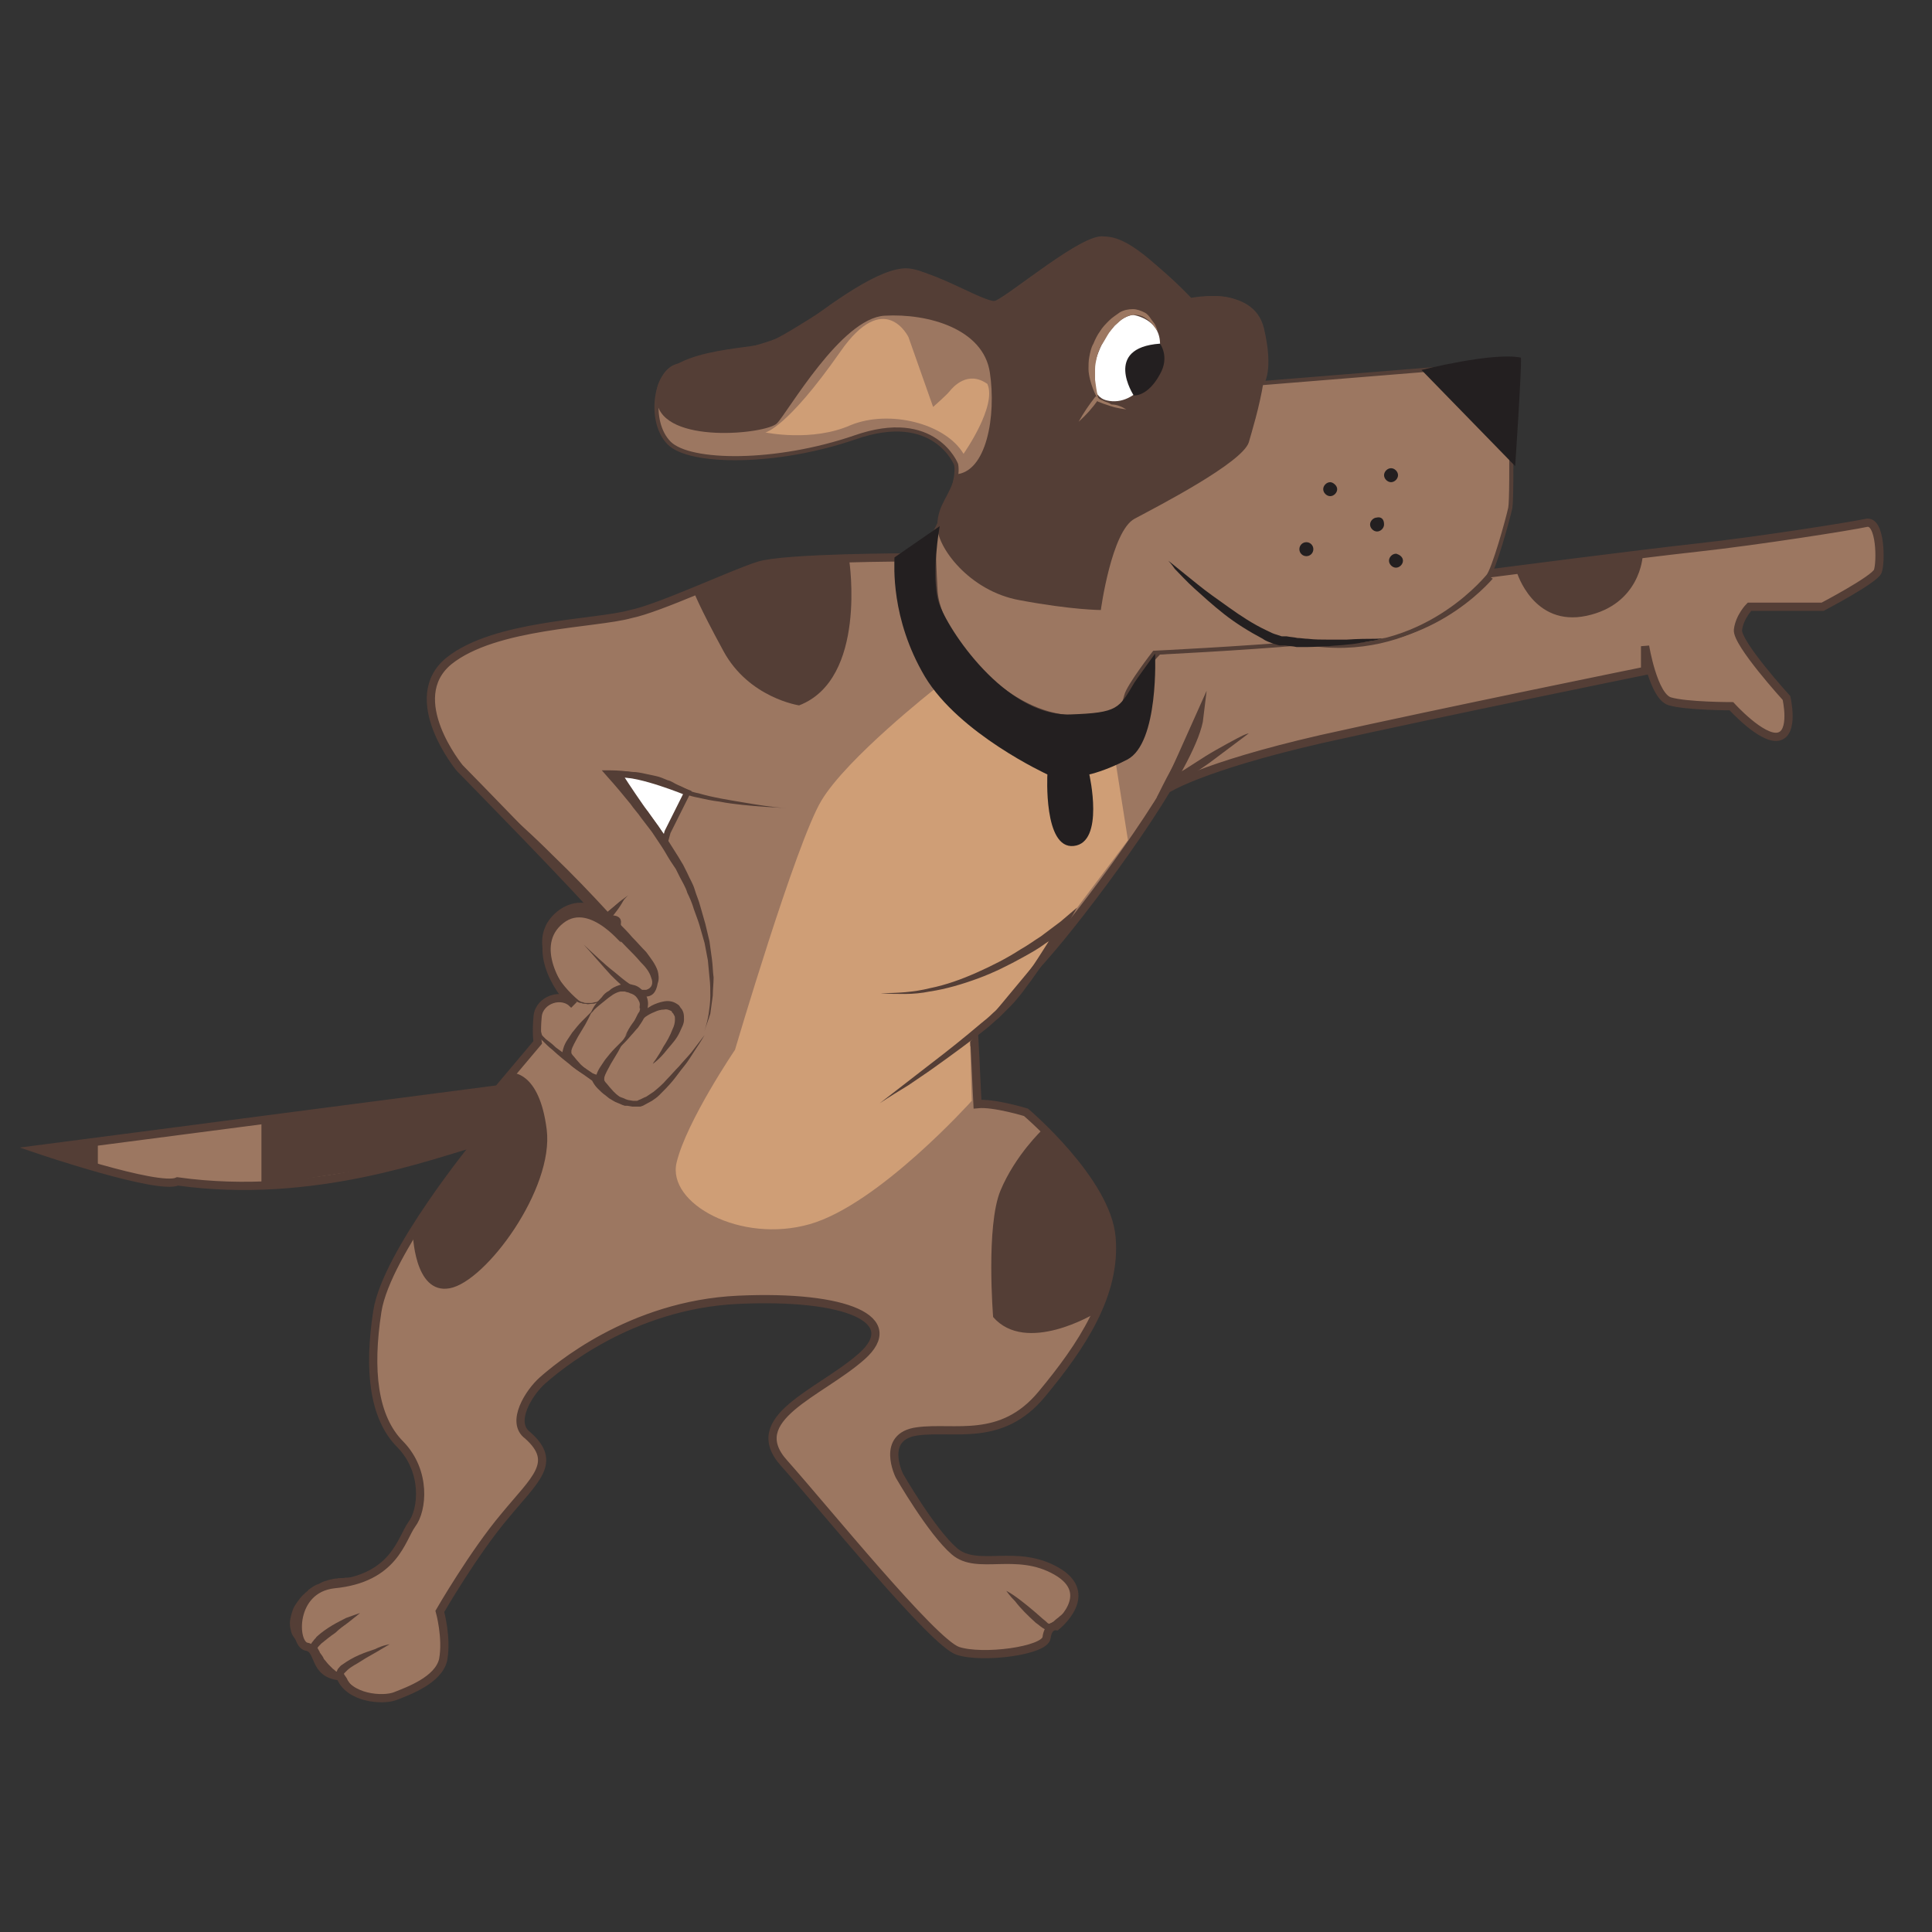 <?xml version="1.0" encoding="utf-8"?>
<!-- Generator: Adobe Illustrator 27.7.0, SVG Export Plug-In . SVG Version: 6.00 Build 0)  -->
<svg version="1.1" id="Layer_1" xmlns="http://www.w3.org/2000/svg" xmlns:xlink="http://www.w3.org/1999/xlink" x="0px" y="0px"
	 viewBox="0 0 235 235" style="enable-background:new 0 0 235 235;" xml:space="preserve">
<rect x="0" y="0" width="235" height="235" fill="#333333" stroke="none"/>
<style type="text/css">
	.st0{display:none;}
	.st1{display:inline;fill:#006639;}
	.st2{display:inline;fill:#FFFFFF;}
	.st3{display:inline;fill:none;stroke:#006639;stroke-miterlimit:10;}
	.st4{display:inline;fill:none;stroke:#006639;stroke-width:2;stroke-miterlimit:10;}
	.st5{display:inline;}
	.st6{fill:#FFFFFF;}
	.st7{fill:#9C7761;stroke:#543E36;stroke-miterlimit:10;}
	.st8{fill:#CF9E76;}
	.st9{fill:#9C7761;stroke:#543F37;stroke-width:0.5;stroke-miterlimit:10;}
	.st10{fill:#543E36;}
	.st11{fill:#231F20;}
	.st12{fill:#FFFFFF;stroke:#543E36;stroke-width:0.75;stroke-miterlimit:10;}
	.st13{fill:#231F20;stroke:#231F20;stroke-width:0.5;stroke-miterlimit:10;}
	.st14{fill:#9C7761;}
</style>
<g id="Layer_2_00000078734200109641548220000011403456705131538569_" class="st0">
	
		<ellipse transform="matrix(0.707 -0.707 0.707 0.707 -44.212 118.151)" class="st1" cx="120.5" cy="112.4" rx="169.4" ry="169.4"/>
	<circle class="st2" cx="119.7" cy="115.3" r="114"/>
	<line class="st3" x1="5.6" y1="114.2" x2="233.6" y2="114.2"/>
	<path class="st1" d="M30.8,113.9c0,0-0.8-7.9-8.8-13.2c8.7,5.8,8.7,5.8,8.7,5.8l-6.5-10.4l6.7,7.4v-5.9l1.8,5.9V88.3l1.8,12.8
		l1.7-3.5l0.5,4.9l2.5-2.2v6.2l2.2-1.7v2.9h2.2v6.2C43.7,114,30.8,114,30.8,113.9z"/>
	<path class="st1" d="M145.4,141.7l12.5-0.7c0,0,6.5-9.8,9.5-10.6c-5.3,2.5-7,4.4-7,4.4l4.3-8l-5.8,5.2v-3.8l-2.5,4v-10.9l-1.8,8.9
		l-2.8-2.4v5.3l-2.5-3.5l-0.3,5.2l-1.7-1.7l-1,4.5l-1.7-2L145.4,141.7z"/>
	<path class="st1" d="M167.2,177.2h28.2c0,0,2.2-7.2,6-10c-3.2-0.3-9.2,4.6-9.2,4.6l1.8-13.4l-3.8,8.8l-1.5-14.3l-2.5,15.5L185,170
		l-1.5-7.3l-1,6.3l-1.5-1.7l-1,2.4l-1.7-1.7l-1.2,1.2l-5-10.3v13L167.2,177.2z"/>
	<path class="st1" d="M101.3,228.2c0,0,8.5,1.3,15.3,1.7c6.9,0.3,18.9-1.7,18.9-1.7l-1.7-3.3l-2,1.7l-1.6-4l-1.4,1.3l2.1-14.8
		l-7.3,12.3l-0.9,0.2v-3.5l-3.4,3.3l-0.9-3.3l-1.8,3v-7.8l-3.6,6.3l-1.5-10.4h-1l-1.3-6.7l-1.3,17.2l-4.5-11.2l2.2,13l-0.7,2.2
		c0,0-9.5-8-11.3-7.4C97.3,220.2,102.5,224.7,101.3,228.2z"/>
	<circle class="st4" cx="119.7" cy="115.3" r="114"/>
	<g class="st5">
		<path class="st6" d="M259.6,113.3c0,0-1.4,6.4-6.5,6.2c-5.1-0.2-4.5-8.9-2.6-10.7c2-1.8,3.8-3.2,3.8-3.2s-0.4-6.2,5.3-6.8
			c5.7-0.6,6,6.8,6,6.8s5.7,1.9,5.4,7.6c-0.3,5.7-3.4,6.6-5.4,6.2C263.5,119.2,259.2,116.2,259.6,113.3z"/>
		<path class="st6" d="M265.4,95.9c-2-0.2-3.2-1.6-2.4-5.9c0.7-4.3,2-5,3.9-5.1c1.9,0,2.8,3.1,2.3,5.9
			C268.5,93.8,266.6,96.2,265.4,95.9z"/>
		<path class="st6" d="M273.8,106.2c-2-0.2-3.2-1.6-2.4-5.9c0.7-4.3,2-5,3.9-5.1c1.9,0,2.8,3.1,2.3,5.9
			C277,103.8,275.1,106.2,273.8,106.2z"/>
		<path class="st6" d="M254.4,96.2c2-0.2,3.2-1.6,2.4-5.9c-0.7-4.3-2-5-3.9-5.1c-1.9,0-2.8,3.1-2.3,5.9
			C251.1,93.8,253,96.2,254.4,96.2z"/>
		<path class="st6" d="M246.9,106.3c2-0.2,3.2-1.6,2.4-5.9c-0.7-4.3-2-5-3.9-5.1c-1.9,0-2.8,3.1-2.3,5.9
			C243.8,104,245.5,106.4,246.9,106.3z"/>
		<path class="st6" d="M-22.4,113.2c0,0-1.4,6.4-6.5,6.2c-5.1-0.2-4.5-8.9-2.6-10.7c2-1.8,3.8-3.2,3.8-3.2s-0.4-6.2,5.3-6.8
			c5.7-0.6,6,6.8,6,6.8s5.7,1.9,5.4,7.6s-3.4,6.6-5.4,6.2C-18.6,118.9-22.7,115.9-22.4,113.2z"/>
		<path class="st6" d="M-16.7,95.8c-2-0.2-3.2-1.6-2.4-5.9c0.7-4.3,2-5,3.9-5.1c1.9,0,2.8,3.1,2.3,5.9
			C-13.5,93.4-15.3,95.8-16.7,95.8z"/>
		<path class="st6" d="M-8.2,105.8c-2-0.2-3.2-1.6-2.4-5.9c0.7-4.3,2-5,3.9-5.1c1.9,0,2.8,3.1,2.3,5.9C-5.1,103.7-6.9,106-8.2,105.8
			z"/>
		<path class="st6" d="M-27.7,95.9c2-0.2,3.2-1.6,2.4-5.9c-0.7-4.3-2-5-3.9-5.1c-1.9,0-2.8,3.1-2.3,5.9C-30.8,93.7-29,96-27.7,95.9z
			"/>
		<path class="st6" d="M-35.1,106c2-0.2,3.2-1.6,2.4-5.9c-0.7-4.3-2-5-3.9-5.1c-1.9,0-2.8,3.1-2.3,5.9
			C-38.2,103.8-36.4,106.2-35.1,106z"/>
	</g>
	<g class="st5">
		<path class="st6" d="M1.8,54.5c1,0.5,1.8,0.8,2.5,1c0.7,0.1,1.3,0.1,1.8-0.1s1-0.5,1.4-0.9c0.4-0.4,0.8-1,1.3-1.7
			c0.1-0.2,0.2-0.3,0.4-0.2c0.2,0,0.4,0.1,0.6,0.2c0.2,0.1,0.3,0.2,0.4,0.4c0.1,0.2,0.1,0.3,0,0.5c-0.7,1.3-1.3,2.4-1.9,3.3
			c-0.6,0.9-1.1,1.8-1.6,2.6c-0.5,0.9-0.9,1.9-1.2,2.8c-0.4,1-0.7,1.9-1.2,2.7c-0.1,0.1-0.2,0.2-0.4,0.2c-0.2,0-0.4,0-0.5-0.1
			c-0.2-0.1-0.3-0.2-0.5-0.4c-0.1-0.2-0.2-0.3-0.1-0.5c0.3-0.7,0.4-1.3,0.5-1.9c0.1-0.5,0-1-0.2-1.4c-0.2-0.4-0.5-0.8-1-1.1
			c-0.5-0.4-1.2-0.8-2-1.2l-16.3-8.4c-0.6-0.3-1.3-0.6-1.9-1c-0.7-0.3-1.3-0.5-1.9-0.7c-0.6-0.1-1.2-0.2-1.7-0.1
			c-0.5,0.1-0.9,0.3-1.3,0.7c-0.2,0.2-0.4,0.5-0.6,0.7c-0.2,0.3-0.4,0.5-0.6,0.8c-0.1,0.1-0.2,0.2-0.4,0.2c-0.2,0-0.4,0-0.5-0.1
			c-0.2-0.1-0.3-0.2-0.4-0.4c-0.1-0.1-0.1-0.3,0-0.4c0.4-0.8,0.9-1.6,1.3-2.2c0.4-0.6,0.9-1.4,1.3-2.2c0.7-1.5,1.3-2.7,1.7-3.7
			c0.4-1,0.9-1.9,1.3-2.8c0.5-1,1.1-1.9,1.9-2.7c0.7-0.8,1.6-1.4,2.5-1.8c1-0.4,2-0.6,3.2-0.5c1.2,0.1,2.5,0.4,3.9,1.2
			c1.6,0.8,2.8,1.8,3.6,2.9c0.8,1.1,1.3,2.3,1.5,3.6c0.2,1.3,0.1,2.6-0.3,4.1c-0.4,1.4-0.9,2.9-1.6,4.4c-0.1,0.2-0.2,0.4-0.1,0.6
			c0,0.2,0.2,0.3,0.7,0.5L1.8,54.5z M-7.7,49.5c0.2,0.1,0.4,0.1,0.5,0.1c0.1-0.1,0.2-0.3,0.4-0.6c0.6-1.2,1-2.3,1.2-3.2
			c0.2-0.9,0.2-1.8-0.1-2.5C-6,42.5-6.4,42-7.1,41.2c-0.7-0.6-1.7-1.3-2.9-1.9c-2.3-1.2-4.1-1.7-5.4-1.4c-1.3,0.2-2.4,1.2-3.3,2.9
			c-0.5,1-0.7,1.7-0.5,2.1c0.1,0.5,0.6,0.9,1.5,1.4L-7.7,49.5z"/>
		<path class="st6" d="M22.9,34.8c-2.7,3.4-6,5.1-9.8,5.2C9.3,40,5.2,38.2,0.7,34.6C-1.2,33-2.8,31.3-4,29.4c-1.2-1.8-2-3.7-2.4-5.6
			s-0.4-3.8,0-5.6c0.4-1.8,1.3-3.6,2.6-5.2s2.7-2.7,4.4-3.5C2.3,8.8,4.1,8.3,6,8.3s3.9,0.4,5.9,1.1c2,0.8,4,2,6,3.6
			c2.2,1.8,3.9,3.6,5.2,5.6c1.2,1.9,2,3.8,2.4,5.8c0.4,1.9,0.3,3.8-0.1,5.5C24.9,31.6,24.1,33.2,22.9,34.8z M21.4,33.3
			c0.8-1,1.3-2.2,1.2-3.6c0-1.3-0.3-2.7-1-4.1c-0.6-1.4-1.5-2.9-2.7-4.3c-1.2-1.4-2.5-2.8-4.1-4c-1.5-1.2-3-2.2-4.6-3.2
			c-1.6-0.9-3.2-1.6-4.7-2s-3-0.4-4.3-0.1c-1.3,0.4-2.4,1.2-3.4,2.4s-1.4,2.5-1.4,3.8c0,1.4,0.3,2.8,1,4.2s1.6,2.8,2.8,4.2
			c1.2,1.4,2.5,2.7,4,3.8c1.5,1.4,3.1,2.5,4.7,3.4s3.1,1.6,4.6,1.9c1.5,0.4,2.9,0.4,4.3,0C19.2,35.5,20.4,34.6,21.4,33.3z"/>
		<path class="st6" d="M19.6,0.6c-0.7-0.8-1.3-1.4-1.8-1.9s-1.1-0.8-1.6-1c-0.5-0.2-1-0.2-1.6,0c-0.5,0.1-1.2,0.5-1.9,1
			c-0.1,0.1-0.3,0.1-0.5,0s-0.3-0.2-0.5-0.4c0.1-0.1,0-0.3,0-0.5s0-0.3,0.1-0.4c0.7-0.6,1.5-1.2,2.4-1.8c0.9-0.7,1.8-1.3,2.5-1.9
			c0.4-0.4,0.8-0.7,1.2-1.1c0.4-0.4,0.7-0.7,1.1-1c0.3-0.3,0.7-0.7,1.1-1s0.8-0.7,1.2-1.1c0.1-0.1,0.3-0.1,0.4,0
			c0.2,0.1,0.3,0.2,0.4,0.4s0.2,0.3,0.3,0.5c0.1,0.2,0,0.3-0.1,0.4c-0.6,0.6-1,1.2-1.3,1.6c-0.3,0.5-0.4,1-0.3,1.5s0.3,1.1,0.7,1.7
			c0.4,0.6,1,1.3,1.7,2.2l12.4,14.7c0.7,0.8,1.3,1.4,1.8,1.8c0.5,0.4,0.9,0.6,1.4,0.7c0.4,0.1,0.9,0,1.4-0.2s1.1-0.6,1.8-1
			c0.1-0.1,0.3-0.1,0.5,0s0.3,0.2,0.5,0.3c0.1,0.1,0.2,0.3,0.2,0.5s0,0.3-0.2,0.5c-0.8,0.7-1.7,1.3-2.5,1.9
			c-0.8,0.5-1.7,1.1-2.4,1.8c-0.8,0.7-1.6,1.4-2.3,2.2c-0.8,0.8-1.5,1.5-2.2,2.1c-0.1,0.1-0.3,0.1-0.4,0.1c-0.2-0.1-0.3-0.2-0.4-0.3
			c-0.1-0.1-0.2-0.3-0.3-0.5c-0.1-0.2,0-0.4,0.1-0.5c0.6-0.6,1-1.2,1.3-1.6c0.3-0.4,0.4-0.9,0.5-1.3c0-0.4-0.1-0.9-0.5-1.4
			c-0.3-0.5-0.8-1.2-1.5-2L19.6,0.6z"/>
		<path class="st6" d="M34.4-13.6c-0.5-0.9-1.2-1.6-2-1.9c-0.8-0.3-1.9-0.2-3.2,0.3c-0.1,0.1-0.3,0-0.4-0.1s-0.3-0.3-0.4-0.4
			c-0.1-0.2-0.1-0.3-0.2-0.5c0-0.2,0-0.3,0.2-0.4c0.3-0.2,0.7-0.4,1.4-0.7c0.6-0.3,1.3-0.7,2-1c0.7-0.3,1.3-0.6,1.9-0.8
			c0.6-0.2,1-0.3,1.1-0.2L60.6-6.5c0.5,0.2,0.6,0.1,0.3-0.5l-5.7-10.6c-0.2-0.5-0.6-1-0.9-1.7c-0.4-0.7-0.8-1.4-1.1-2
			c-0.4-0.7-0.8-1.3-1.1-1.9c-0.4-0.6-0.7-1-1-1.3c-0.4-0.4-0.7-0.6-0.9-0.8c-0.3-0.2-0.5-0.3-0.8-0.3s-0.6,0-0.9,0.2
			c-0.3,0.1-0.7,0.3-1.2,0.4c-0.1,0.1-0.3,0-0.4-0.1c-0.1-0.1-0.3-0.3-0.4-0.4c-0.1-0.2-0.2-0.3-0.2-0.5s0-0.3,0.2-0.4
			c0.6-0.3,1.2-0.6,1.9-0.9c0.7-0.3,1.4-0.6,2.1-1c0.6-0.3,1.2-0.7,1.8-1.1c0.6-0.4,1.2-0.8,2-1.3c0.1-0.1,0.3-0.1,0.4,0
			c0.2,0.1,0.3,0.2,0.4,0.4c0.1,0.2,0.1,0.4,0.2,0.6c0,0.2-0.1,0.3-0.2,0.4c-0.4,0.3-0.7,0.5-1,0.7c-0.2,0.2-0.4,0.4-0.5,0.6
			c-0.1,0.2-0.2,0.5-0.2,0.8s0,0.8,0.1,1.4c0.1,0.4,0.2,0.9,0.5,1.6c0.3,0.6,0.5,1.3,0.9,2c0.3,0.7,0.7,1.4,1.1,2.1
			c0.4,0.7,0.7,1.3,1,1.8L67.1,0.4c0,0.1,0,0.2-0.1,0.3c-0.1,0.1-0.2,0.2-0.4,0.4c-0.2,0.1-0.4,0.2-0.5,0.3c-0.2,0.1-0.3,0.1-0.4,0
			L38.1-12.2c-0.3-0.2-0.5-0.2-0.6-0.1c-0.1,0.1,0,0.3,0.2,0.7l8.5,15.7c0.6,1,1.1,1.8,1.5,2.3s0.9,0.8,1.3,0.9
			c0.4,0.1,0.9,0.1,1.3,0c0.5-0.1,1-0.3,1.6-0.5c0.2,0,0.3,0,0.5,0.1s0.3,0.2,0.3,0.4c0.1,0.2,0.1,0.4,0.1,0.5
			c0,0.2-0.1,0.3-0.2,0.4c-0.5,0.3-1.1,0.6-1.8,0.8c-0.7,0.2-1.5,0.6-2.3,1.1c-0.9,0.5-1.7,1-2.4,1.5s-1.2,0.9-1.7,1.1
			c-0.1,0.1-0.3,0-0.4-0.1c-0.1-0.1-0.3-0.2-0.4-0.4c-0.1-0.2-0.2-0.3-0.2-0.5s0.1-0.3,0.2-0.4c0.6-0.4,1.1-0.8,1.4-1.1
			c0.4-0.3,0.6-0.7,0.7-1.1c0.1-0.4,0.1-0.9-0.1-1.6C45.4,6.9,45,6,44.5,5L34.4-13.6z"/>
		<path class="st6" d="M83.7-11.4c0.3,1,0.5,1.8,0.8,2.4c0.2,0.6,0.5,1,0.9,1.2s0.8,0.4,1.4,0.4c0.5,0,1.3,0,2.1-0.2
			c0.2,0,0.3,0.1,0.5,0.2c0.1,0.1,0.2,0.3,0.3,0.5c0,0.2,0,0.4,0,0.6C89.6-6,89.5-6,89.3-6c-1.1,0.3-2.1,0.5-3.1,0.6s-2,0.3-2.9,0.6
			c-1,0.3-2,0.6-3.1,1c-1,0.4-2,0.7-2.9,1c-0.2,0-0.3,0-0.4-0.1s-0.2-0.3-0.3-0.5c0-0.2-0.1-0.4,0-0.6c0-0.2,0.1-0.3,0.3-0.4
			c0.8-0.3,1.4-0.6,1.9-0.9s0.8-0.6,1-1C80-6.7,80.1-7.2,80-7.8c-0.1-0.6-0.2-1.4-0.5-2.5l-5.5-21c-0.3-1.2-0.7-1.8-1.3-2
			c-0.6-0.2-1.4-0.1-2.6,0.2c-1,0.3-1.8,0.6-2.4,0.9c-0.6,0.3-1,0.8-1.3,1.4c-0.3,0.6-0.5,1.3-0.5,2.1c0,0.9,0,1.9,0.1,3.3
			c0,0.2,0,0.3-0.2,0.4c-0.1,0.1-0.3,0.2-0.4,0.2c-0.2,0-0.3,0-0.4-0.1c-0.1-0.1-0.2-0.2-0.3-0.3c-0.2-1.2-0.5-2.4-0.8-3.6
			c-0.3-1.2-0.7-2.4-1.1-3.6c-0.1-0.3,0-0.6,0.4-0.9c0.3-0.2,0.7-0.4,1.2-0.5l21.3-5.6c0.5-0.1,0.9-0.2,1.3-0.2s0.6,0.2,0.7,0.6
			c0,0.4,0.1,0.9,0.2,1.4c0.1,0.6,0.2,1.2,0.4,1.8c0.2,0.7,0.4,1.3,0.6,2s0.4,1.3,0.7,2c0,0.1,0,0.3-0.1,0.4
			c-0.1,0.1-0.2,0.2-0.4,0.3c-0.2,0.1-0.3,0.1-0.5,0c-0.2,0-0.3-0.1-0.4-0.3c-0.5-1.2-1-2.2-1.5-2.9s-1-1.3-1.6-1.6
			s-1.2-0.5-1.9-0.5c-0.7,0-1.5,0.1-2.3,0.3c-1.2,0.3-2,0.7-2.5,1.1c-0.5,0.4-0.5,1.2-0.2,2.4L83.7-11.4z"/>
		<path class="st6" d="M113.9-42.2c0.2,0,0.4,0,0.6,0s0.3,0.3,0.3,0.8c0,0.4,0,0.8,0,1.2c0,0.5,0.1,0.9,0.1,1.4
			c0.1,1.5,0.3,2.8,0.4,4.1c0,0.1,0,0.2-0.2,0.3c-0.1,0.1-0.3,0.2-0.4,0.2c-0.2,0-0.3,0-0.5,0c-0.2-0.1-0.3-0.2-0.3-0.4
			c-0.3-1.3-0.6-2.2-0.8-2.9c-0.2-0.7-0.6-1.2-0.9-1.6c-0.4-0.3-0.9-0.5-1.5-0.6s-1.4-0.1-2.3,0l-2.5,0.2c-0.7,0.1-1.3,0.1-1.7,0.2
			c-0.4,0.1-0.7,0.2-1,0.4c-0.2,0.2-0.4,0.6-0.4,1c0,0.5,0,1.1,0,1.9l0.7,8.5c0,0.5,0.1,0.7,0.3,0.8c0.1,0.1,0.3,0.1,0.4,0.1
			c1.3-0.1,2.2-0.2,3-0.4c0.7-0.2,1.2-0.5,1.6-0.8c0.3-0.4,0.6-0.8,0.6-1.4c0.1-0.6,0.1-1.3,0.1-2.2c0-0.2,0.1-0.4,0.2-0.5
			s0.3-0.2,0.4-0.2c0.2,0,0.3,0,0.5,0.1c0.1,0.1,0.2,0.2,0.2,0.4c0,0.5,0.1,1,0.1,1.4s0,0.8,0,1.2s0,0.8,0,1.3c0,0.4,0,1,0.1,1.5
			c0.1,1,0.2,1.9,0.3,2.7c0.1,0.8,0.3,1.8,0.4,2.9c0,0.2,0,0.3-0.2,0.4c-0.1,0.1-0.3,0.1-0.4,0.1c-0.2,0-0.3,0-0.5-0.1
			c-0.1-0.1-0.2-0.2-0.3-0.4c-0.2-0.9-0.3-1.7-0.5-2.3s-0.5-1-0.8-1.3c-0.4-0.3-1-0.4-1.7-0.5s-1.7,0-3,0.1c-0.1,0-0.3,0.1-0.4,0.2
			c-0.1,0.1-0.2,0.4-0.1,0.7l0.5,6.4c0.1,1,0.2,1.9,0.4,2.6c0.2,0.7,0.4,1.3,0.7,1.8c0.3,0.5,0.6,0.8,1,1.1c0.4,0.2,0.8,0.4,1.3,0.5
			c0.4,0.1,0.8,0.1,1.3,0.1s1,0,1.5,0c0.7-0.1,1.3-0.1,1.8-0.2c0.6-0.1,1-0.2,1.3-0.4c0.5-0.3,1-0.6,1.4-0.8
			c0.4-0.3,0.7-0.7,0.9-1.1c0.2-0.4,0.4-1,0.6-1.6c0.1-0.6,0.2-1.5,0.2-2.5c0-0.2,0.1-0.3,0.3-0.4c0.2-0.1,0.3-0.1,0.5-0.1
			s0.4,0,0.5,0.1c0.2,0.1,0.2,0.2,0.2,0.4c0,1.4-0.1,2.7-0.1,3.9s0,2.4,0.2,3.6c0,0.1,0,0.2-0.1,0.4s-0.3,0.3-0.8,0.3l-14.9,1.2
			c-1,0.1-2.1,0.2-3.1,0.3s-1.9,0.3-2.7,0.4c-0.2,0-0.4,0-0.5-0.2C96.1-8.1,96-8.3,96-8.5s0-0.4,0.1-0.6c0.1-0.2,0.3-0.3,0.5-0.4
			c0.6-0.1,1.2-0.3,1.7-0.5s0.8-0.5,1.1-0.9c0.3-0.4,0.5-0.8,0.6-1.3s0.1-1.2,0.1-2L98.6-33c-0.1-0.7-0.1-1.4-0.2-2.1
			c-0.1-0.7-0.2-1.3-0.4-1.9c-0.2-0.6-0.4-1.1-0.8-1.5c-0.3-0.4-0.7-0.7-1.2-0.8c-0.3-0.1-0.6-0.1-1-0.2c-0.3,0-0.7-0.1-1-0.1
			c-0.2,0-0.3-0.1-0.4-0.2c-0.1-0.2-0.2-0.3-0.2-0.5s0-0.4,0.1-0.5c0.1-0.2,0.2-0.3,0.4-0.3c0.9-0.1,1.8-0.1,2.5-0.1s1.6,0,2.6-0.1
			L113.9-42.2z"/>
		<path class="st6" d="M126.3-34c0.1-0.7,0.1-1.4,0.1-2.1c0-0.7,0-1.3-0.1-1.9s-0.3-1.1-0.5-1.6c-0.3-0.4-0.6-0.8-1.1-1
			c-0.3-0.1-0.6-0.2-0.9-0.3c-0.3-0.1-0.6-0.2-0.9-0.2c-0.2,0-0.3-0.1-0.4-0.3c-0.1-0.2-0.1-0.4-0.1-0.5c0-0.2,0.1-0.4,0.2-0.5
			c0.1-0.2,0.2-0.2,0.4-0.2c0.9,0.1,1.8,0.2,2.5,0.3c0.7,0.1,1.6,0.2,2.6,0.3c1.6,0.1,3,0.1,4.1,0.2c1.1,0,2.1,0.1,3.1,0.2
			c1.1,0.1,2.2,0.3,3.2,0.7c1,0.4,2,1,2.7,1.7c0.8,0.7,1.4,1.7,1.8,2.8s0.6,2.5,0.5,4.1c-0.1,1.2-0.3,2.3-0.7,3.2s-0.9,1.6-1.5,2.3
			c-0.6,0.6-1.3,1.1-2.1,1.4c-0.8,0.4-1.6,0.6-2.5,0.8c-0.2,0.1-0.3,0.2-0.3,0.3s0.1,0.3,0.3,0.4c1.2,0.8,2.2,1.7,2.8,2.7
			s1.1,1.9,1.4,3c0.3,1,0.5,2,0.6,3.1c0.1,1,0.2,2.1,0.3,3c0.1,0.8,0.3,1.3,0.6,1.7c0.3,0.4,0.6,0.6,0.9,0.6s0.7-0.1,1-0.4
			c0.3-0.3,0.6-0.8,0.8-1.4c0.1-0.3,0.2-0.4,0.4-0.5c0.2-0.1,0.3-0.1,0.5,0c0.1,0.1,0.3,0.2,0.4,0.3c0.1,0.2,0.2,0.3,0.1,0.5
			c-0.1,0.8-0.4,1.5-0.7,2.1c-0.3,0.6-0.7,1-1.2,1.4c-0.5,0.3-1,0.6-1.5,0.7c-0.5,0.1-1.1,0.2-1.6,0.2c-0.9-0.1-1.7-0.4-2.3-0.9
			c-0.7-0.5-1.1-1.2-1.3-2.1c-0.1-0.6-0.2-1.2-0.3-1.8c-0.1-0.7-0.2-1.3-0.3-2s-0.2-1.3-0.3-2c-0.1-0.6-0.2-1.2-0.2-1.7
			c-0.3-2.1-0.9-3.7-1.6-4.6c-0.7-1-1.8-1.5-3.2-1.6c-0.5,0-0.9,0.1-1.2,0.3c-0.3,0.2-0.5,0.6-0.6,1.3l-0.5,6.6
			c-0.1,1.1-0.1,2,0.1,2.7c0.1,0.7,0.4,1.2,0.7,1.6c0.4,0.4,0.8,0.7,1.4,0.9c0.5,0.2,1.2,0.4,1.9,0.5c0.2,0,0.3,0.1,0.4,0.3
			s0.1,0.4,0.1,0.6c0,0.2-0.1,0.4-0.2,0.5c-0.1,0.2-0.3,0.2-0.4,0.2c-1.4-0.1-2.6-0.3-3.6-0.5s-2-0.3-3-0.4c-1-0.1-2.1-0.1-3.1,0
			s-2,0-3,0c-0.2,0-0.3-0.1-0.4-0.3s-0.1-0.4-0.1-0.5c0-0.2,0-0.4,0.1-0.6c0.1-0.2,0.2-0.3,0.4-0.3c0.8,0,1.4-0.1,1.9-0.3
			c0.5-0.1,0.9-0.4,1.2-0.7c0.3-0.3,0.5-0.8,0.7-1.4c0.1-0.6,0.2-1.4,0.3-2.3L126.3-34z M130.5-27.8c-0.1,0.8,0.1,1.4,0.5,1.5
			c0.4,0.2,1,0.3,1.8,0.4c1.1,0.1,2,0,2.7-0.2c0.7-0.2,1.4-0.6,1.8-1.1c0.5-0.5,0.8-1.2,1.1-2.1c0.2-0.9,0.4-2,0.5-3.3
			c0.1-1.2,0.1-2.3-0.1-3.2c-0.1-0.9-0.4-1.6-0.8-2.2c-0.4-0.6-0.9-1-1.6-1.3s-1.5-0.5-2.5-0.5c-1.1-0.1-1.8,0-2.2,0.3s-0.6,1-0.7,2
			L130.5-27.8z"/>
		<path class="st6" d="M158.4-31.9c-0.2,1-0.3,1.8-0.1,2.5c0.2,0.7,0.5,1.4,0.9,2s0.9,1.1,1.4,1.6s1.1,1,1.6,1.4
			c0.9,0.8,1.7,1.7,2.6,2.6c0.8,0.9,1.6,1.8,2.2,2.9c0.6,1,1,2.2,1.2,3.5c0.2,1.3,0.1,2.7-0.3,4.4c-0.4,1.6-1,3-1.9,4
			s-1.8,1.7-2.9,2.2S160.8-4,159.5-4c-1.2,0-2.4-0.1-3.6-0.4c-0.7-0.2-1.6-0.5-2.4-1s-1.6-1.1-2.3-1.8c-0.1-0.1-0.2-0.2-0.3-0.3
			s-0.3-0.2-0.4-0.2c-0.2,0-0.4,0-0.7,0.1c-0.3,0.1-0.5,0.4-0.8,0.9c-0.1,0.2-0.3,0.3-0.4,0.3s-0.3,0-0.4,0
			c-0.1-0.1-0.2-0.1-0.3-0.3c-0.1-0.1-0.1-0.2-0.1-0.4c0.3-0.7,0.5-1.4,0.8-2.2c0.3-0.8,0.5-1.6,0.7-2.4c0.2-0.8,0.4-1.7,0.5-2.5
			c0.2-0.8,0.3-1.7,0.4-2.6c0-0.2,0.1-0.3,0.3-0.4c0.2-0.1,0.3-0.1,0.5-0.1c0.2,0,0.3,0.1,0.4,0.2c0.1,0.1,0.2,0.3,0.2,0.5
			c-0.2,1.3-0.2,2.6,0,3.8c0.2,1.2,0.5,2.2,0.9,3.1c0.5,0.9,1,1.7,1.8,2.3c0.7,0.6,1.5,1,2.5,1.3c0.7,0.2,1.4,0.2,2.1,0.2
			c0.7-0.1,1.4-0.3,2-0.6s1.2-0.8,1.6-1.4c0.5-0.6,0.8-1.3,1-2.2c0.3-1.1,0.3-2.2,0.1-3.2c-0.2-1-0.5-1.8-1-2.6s-1-1.5-1.6-2.1
			s-1.2-1.2-1.8-1.8c-0.8-0.7-1.5-1.4-2.3-2.1c-0.8-0.7-1.4-1.5-1.9-2.4s-0.9-1.9-1-3c-0.2-1.1-0.1-2.4,0.3-3.9
			c0.4-1.5,0.9-2.7,1.7-3.6c0.8-0.9,1.7-1.6,2.7-2s2.1-0.6,3.3-0.7c1.2,0,2.3,0.1,3.5,0.4c0.7,0.2,1.4,0.4,1.9,0.6
			c0.5,0.2,1,0.6,1.6,1c0.3,0.2,0.6,0.4,0.8,0.5c0.2,0.1,0.4,0.2,0.6,0.3c0.3,0.1,0.6,0,0.8-0.3c0.1-0.1,0.2-0.2,0.4-0.2
			c0.2,0,0.3,0,0.4,0.1c0.1,0.1,0.2,0.1,0.3,0.2c0.1,0.1,0.1,0.2,0,0.3c-0.3,0.5-0.5,1.1-0.7,1.6c-0.2,0.6-0.3,1.2-0.5,1.8
			c-0.2,0.8-0.3,1.6-0.4,2.3s-0.2,1.5-0.4,2.4c0,0.1-0.1,0.2-0.2,0.2c-0.1,0.1-0.3,0.1-0.4,0c-0.2,0-0.3-0.1-0.4-0.2
			c-0.1-0.1-0.2-0.2-0.2-0.4c0.1-1.5,0.1-2.7,0-3.7s-0.3-1.8-0.7-2.4c-0.4-0.6-0.8-1.1-1.5-1.5c-0.6-0.4-1.4-0.7-2.4-0.9
			c-0.7-0.2-1.3-0.2-2-0.2c-0.7,0.1-1.3,0.2-1.8,0.5c-0.6,0.3-1,0.7-1.5,1.3C158.9-33.2,158.5-32.7,158.4-31.9z"/>
		<path class="st6" d="M193.6-17.9c0.4-0.6,0.7-1.2,1-1.9c0.3-0.6,0.6-1.2,0.7-1.8c0.2-0.6,0.2-1.1,0.2-1.6s-0.2-1-0.6-1.4
			c-0.2-0.2-0.4-0.5-0.7-0.7c-0.3-0.2-0.5-0.4-0.7-0.6c-0.1-0.1-0.2-0.2-0.2-0.4s0.1-0.4,0.2-0.5c0.1-0.2,0.2-0.3,0.4-0.4
			c0.2-0.1,0.3-0.1,0.4,0c0.8,0.5,1.5,0.9,2.1,1.4c0.6,0.4,1.3,0.9,2.2,1.4c1.4,0.8,2.6,1.5,3.6,2s1.9,1,2.7,1.5
			c0.9,0.6,1.8,1.2,2.6,2c0.8,0.8,1.3,1.7,1.7,2.7s0.5,2.1,0.4,3.3s-0.6,2.5-1.4,3.9c-0.6,1.1-1.3,1.9-2,2.6
			c-0.7,0.6-1.5,1.1-2.3,1.4c-0.8,0.3-1.6,0.4-2.5,0.4s-1.7-0.2-2.6-0.4c-0.2,0-0.3,0-0.4,0.2c-0.1,0.1,0,0.3,0.1,0.5
			c0.7,1.3,1.2,2.5,1.3,3.7c0.1,1.1,0.1,2.2,0,3.3c-0.2,1-0.4,2-0.8,3c-0.4,1-0.7,1.9-1.1,2.9c-0.3,0.7-0.3,1.3-0.2,1.8
			s0.3,0.8,0.6,0.9c0.3,0.2,0.6,0.2,1.1,0.1c0.4-0.1,0.9-0.4,1.3-0.9c0.2-0.2,0.4-0.3,0.5-0.3c0.2,0,0.3,0.1,0.4,0.2
			c0.1,0.1,0.2,0.3,0.2,0.5s0,0.3-0.1,0.5c-0.5,0.7-1,1.2-1.6,1.5c-0.6,0.4-1.1,0.6-1.7,0.7c-0.6,0.1-1.1,0.1-1.7,0
			c-0.6-0.1-1.1-0.3-1.5-0.6c-0.8-0.4-1.3-1-1.7-1.8s-0.5-1.6-0.3-2.4c0.1-0.6,0.3-1.2,0.5-1.8c0.2-0.6,0.4-1.3,0.6-1.9
			c0.2-0.6,0.4-1.3,0.6-1.9c0.2-0.6,0.4-1.2,0.5-1.6c0.6-2.1,0.8-3.7,0.6-4.9c-0.2-1.2-0.9-2.1-2.1-2.8c-0.4-0.2-0.8-0.3-1.2-0.3
			s-0.8,0.3-1.1,0.9l-3.3,5.7c-0.6,1-0.9,1.8-1.1,2.5s-0.2,1.3,0,1.8c0.1,0.5,0.4,1,0.8,1.4s0.9,0.9,1.5,1.3
			c0.1,0.1,0.2,0.2,0.2,0.4c0,0.2-0.1,0.4-0.2,0.6s-0.2,0.3-0.4,0.4c-0.2,0.1-0.3,0.1-0.5,0c-1.2-0.7-2.2-1.4-3-2
			c-0.8-0.6-1.7-1.2-2.5-1.7c-0.9-0.5-1.8-1-2.8-1.4c-0.9-0.4-1.8-0.8-2.7-1.3c-0.1-0.1-0.2-0.2-0.2-0.4c0-0.2,0.1-0.4,0.1-0.5
			c0.1-0.2,0.2-0.3,0.4-0.4c0.2-0.1,0.3-0.1,0.5-0.1c0.7,0.3,1.3,0.5,1.8,0.6s1,0.1,1.4-0.1s0.8-0.5,1.2-0.9c0.4-0.5,0.8-1.1,1.3-2
			L193.6-17.9z M194.5-10.6c-0.4,0.7-0.5,1.3-0.2,1.6c0.3,0.3,0.7,0.7,1.4,1.1c0.9,0.5,1.8,0.9,2.5,1c0.8,0.2,1.5,0.1,2.1-0.2
			c0.7-0.3,1.3-0.8,1.9-1.4c0.6-0.7,1.2-1.6,1.9-2.7c0.6-1.1,1.1-2,1.3-2.9c0.3-0.8,0.4-1.6,0.3-2.3c-0.1-0.7-0.4-1.3-0.9-1.8
			s-1.1-1.1-2-1.6s-1.6-0.8-2.1-0.6c-0.5,0.1-0.9,0.6-1.5,1.5L194.5-10.6z"/>
		<path class="st6" d="M225.9,21.4c-1.5,1.5-2.9,2.8-4.4,3.7c-1.5,0.9-2.9,1.5-4.3,1.8c-1.4,0.2-2.9,0.1-4.3-0.4s-2.9-1.5-4.3-2.9
			c-1.4-1.3-2.4-2.6-3.1-4c-0.7-1.3-1-2.6-1-4c0-1.4,0.4-2.8,1.2-4.2c0.8-1.4,1.9-3,3.5-4.6l9.5-9.9c0.7-0.7,1.3-1.4,1.7-2
			s0.7-1.1,0.8-1.7c0.1-0.5,0.1-1-0.1-1.6c-0.2-0.5-0.6-1.1-1.2-1.7c-0.1-0.1-0.1-0.3-0.1-0.5c0.1-0.2,0.2-0.4,0.3-0.5
			s0.3-0.2,0.5-0.3c0.2-0.1,0.3,0,0.4,0.1c0.6,0.6,1.3,1.3,2.1,2.2c0.7,0.9,1.5,1.6,2.2,2.3c0.4,0.4,0.8,0.8,1.2,1.1
			c0.4,0.3,0.8,0.6,1.2,0.9s0.8,0.6,1.1,0.9c0.4,0.3,0.8,0.7,1.2,1.1c0.1,0.1,0.1,0.3,0.1,0.4c-0.1,0.2-0.2,0.3-0.3,0.4
			s-0.3,0.2-0.5,0.3c-0.2,0.1-0.3,0.1-0.4,0c-0.7-0.5-1.3-0.9-1.8-1.1s-1-0.2-1.5-0.1s-1,0.4-1.6,0.9s-1.2,1.1-2,1.9l-9.2,9.7
			c-0.9,1-1.7,2-2.4,3.1c-0.6,1.1-1.1,2.2-1.3,3.3c-0.2,1.1-0.1,2.2,0.1,3.2c0.3,1,0.9,2,1.8,2.9c1.9,1.8,4,2.6,6.2,2.3
			c2.2-0.3,4.6-1.8,7.3-4.6l5.7-6c0.4-0.4,0.8-0.8,1.3-1.4c0.5-0.6,1.1-1.1,1.6-1.7c0.5-0.6,1-1.1,1.4-1.7c0.4-0.5,0.8-1,1-1.4
			c0.3-0.5,0.5-0.9,0.5-1.2c0.1-0.3,0.1-0.6,0-0.8c-0.1-0.2-0.2-0.5-0.4-0.7c-0.2-0.2-0.5-0.6-0.8-0.9c-0.1-0.1-0.1-0.2,0-0.4
			c0.1-0.2,0.2-0.3,0.3-0.5c0.1-0.1,0.3-0.3,0.4-0.3c0.2-0.1,0.3-0.1,0.4,0.1c0.5,0.5,0.9,1,1.4,1.6s1,1.2,1.5,1.7s1.1,0.9,1.7,1.4
			c0.6,0.4,1.2,0.9,1.8,1.5c0.1,0.1,0.2,0.3,0.1,0.4c-0.1,0.2-0.1,0.3-0.3,0.5c-0.1,0.1-0.3,0.2-0.5,0.3c-0.2,0.1-0.3,0.1-0.5-0.1
			c-0.4-0.3-0.7-0.5-0.9-0.7c-0.2-0.2-0.4-0.3-0.7-0.3c-0.2,0-0.5,0-0.8,0.1c-0.3,0.1-0.7,0.3-1.2,0.5c-0.4,0.2-0.8,0.5-1.3,1
			c-0.5,0.4-1.1,0.9-1.6,1.5c-0.6,0.5-1.1,1.1-1.6,1.7c-0.5,0.6-1,1.1-1.4,1.5L225.9,21.4z"/>
		<path class="st6" d="M245.4,22.7c0.9-0.6,1.5-1.2,1.8-2.1c0.3-0.8,0.1-1.9-0.5-3.2c-0.1-0.1,0-0.3,0.1-0.4
			c0.1-0.2,0.3-0.3,0.4-0.4c0.1-0.1,0.3-0.2,0.5-0.2c0.2,0,0.3,0,0.4,0.2c0.2,0.3,0.4,0.7,0.8,1.3c0.4,0.6,0.7,1.2,1.1,1.9
			c0.3,0.7,0.6,1.3,0.9,1.8c0.2,0.6,0.3,0.9,0.2,1.1L239.5,49c-0.2,0.5,0,0.6,0.5,0.3l10.3-6.2c0.4-0.3,1-0.6,1.6-1
			c0.7-0.4,1.3-0.8,2-1.2c0.6-0.4,1.2-0.8,1.8-1.2c0.6-0.4,1-0.7,1.3-1c0.3-0.4,0.6-0.7,0.8-0.9c0.2-0.3,0.3-0.5,0.3-0.8
			s-0.1-0.6-0.2-0.9s-0.3-0.7-0.5-1.2c-0.1-0.1,0-0.3,0.1-0.4c0.1-0.2,0.3-0.3,0.4-0.4c0.2-0.1,0.3-0.2,0.5-0.2s0.3,0,0.4,0.2
			c0.3,0.6,0.7,1.2,1,1.9s0.7,1.4,1.1,2c0.4,0.6,0.8,1.2,1.2,1.7c0.4,0.5,0.9,1.2,1.3,2c0.1,0.1,0.1,0.3,0,0.4
			c-0.1,0.2-0.2,0.3-0.4,0.4c-0.2,0.1-0.4,0.2-0.5,0.2c-0.2,0-0.3,0-0.4-0.2c-0.3-0.4-0.6-0.7-0.7-0.9c-0.2-0.2-0.4-0.4-0.6-0.5
			c-0.2-0.1-0.5-0.2-0.8-0.2s-0.8,0.1-1.3,0.2c-0.4,0.1-0.9,0.3-1.6,0.6c-0.6,0.3-1.3,0.6-2,1c-0.7,0.4-1.4,0.8-2,1.2
			c-0.7,0.4-1.3,0.8-1.8,1.1l-18.2,11c-0.1,0.1-0.2,0-0.3-0.1c-0.1-0.1-0.3-0.2-0.4-0.4c-0.1-0.2-0.2-0.3-0.3-0.5s-0.1-0.3,0-0.4
			l12.3-28.1c0.1-0.3,0.2-0.6,0.1-0.6c-0.1-0.1-0.3,0-0.7,0.2l-15.3,9.2c-1,0.6-1.8,1.1-2.2,1.6c-0.5,0.5-0.8,0.9-0.9,1.3
			c-0.1,0.4-0.1,0.9,0.1,1.3c0.1,0.5,0.3,1,0.6,1.6c0.1,0.2,0,0.3-0.1,0.5c-0.1,0.2-0.2,0.3-0.4,0.4c-0.2,0.1-0.4,0.1-0.5,0.2
			c-0.2,0-0.3,0-0.4-0.2c-0.3-0.5-0.6-1.1-0.9-1.8c-0.3-0.7-0.7-1.4-1.2-2.3c-0.5-0.9-1.1-1.7-1.6-2.3c-0.5-0.6-0.9-1.2-1.2-1.7
			c-0.1-0.1-0.1-0.3,0-0.4c0.1-0.2,0.2-0.3,0.4-0.4c0.2-0.1,0.3-0.2,0.5-0.2c0.2,0,0.3,0,0.4,0.2c0.5,0.6,0.9,1,1.2,1.4
			c0.3,0.4,0.7,0.6,1.1,0.7c0.4,0.1,0.9,0,1.6-0.2c0.6-0.2,1.4-0.7,2.4-1.3L245.4,22.7z"/>
	</g>
	<g class="st5">
		<path class="st6" d="M-4.8,157.8c0.1,0.2,0.1,0.3,0.1,0.5s-0.1,0.3-0.4,0.3c-0.2,0-0.4,0.1-0.7,0.2c-0.3,0.1-0.5,0.2-0.8,0.2
			c-0.8,0.3-1.6,0.5-2.3,0.8c-0.1,0-0.1,0-0.2-0.1c-0.1-0.1-0.1-0.2-0.2-0.3c0-0.1-0.1-0.3-0.1-0.4c0-0.1,0.1-0.2,0.2-0.3
			c0.7-0.4,1.2-0.7,1.5-1c0.4-0.3,0.6-0.6,0.7-0.9c0.1-0.3,0.1-0.7,0.1-1.2c-0.1-0.5-0.2-1.1-0.5-1.8l-0.6-1.9
			c-0.2-0.6-0.3-1-0.4-1.3c-0.1-0.3-0.3-0.6-0.5-0.7c-0.2-0.2-0.4-0.2-0.7-0.2s-0.6,0.1-1.1,0.2l-4.8,1.5c-0.3,0.1-0.4,0.2-0.4,0.3
			s0,0.2,0,0.3c0.3,1,0.6,1.7,0.8,2.3c0.3,0.5,0.5,0.9,0.8,1.1c0.3,0.2,0.6,0.3,0.9,0.3c0.3,0,0.8-0.1,1.3-0.1c0.1,0,0.2,0,0.3,0.1
			s0.2,0.2,0.2,0.3s0,0.3,0,0.4c0,0.1-0.1,0.2-0.2,0.2c-0.3,0.1-0.6,0.2-0.8,0.2c-0.2,0.1-0.5,0.1-0.7,0.2c-0.2,0.1-0.5,0.1-0.7,0.2
			c-0.3,0.1-0.5,0.1-0.9,0.2c-0.5,0.2-1,0.4-1.5,0.6c-0.4,0.2-1,0.4-1.6,0.6c-0.1,0-0.2,0-0.3-0.1c-0.1-0.1-0.1-0.2-0.2-0.3
			c0-0.1,0-0.3,0-0.4c0-0.1,0.1-0.2,0.2-0.3c0.5-0.2,0.9-0.4,1.2-0.6c0.3-0.2,0.5-0.5,0.6-0.8s0.1-0.8,0-1.4
			c-0.1-0.6-0.3-1.4-0.6-2.3c0-0.1-0.1-0.2-0.2-0.3s-0.2-0.1-0.4,0l-3.6,1.1c-0.6,0.2-1.1,0.4-1.4,0.6s-0.7,0.5-0.9,0.8
			c-0.2,0.3-0.3,0.6-0.4,0.9c-0.1,0.3-0.1,0.7,0,1.1c0,0.3,0.1,0.7,0.2,1c0.1,0.4,0.2,0.8,0.3,1.2c0.2,0.5,0.3,1,0.5,1.4
			s0.3,0.8,0.5,1c0.3,0.4,0.5,0.7,0.8,1c0.2,0.3,0.5,0.5,0.8,0.6s0.7,0.2,1.1,0.2s0.9,0,1.5-0.1c0.1,0,0.2,0,0.3,0.2
			c0.1,0.1,0.1,0.2,0.2,0.4c0,0.1,0.1,0.3,0,0.4c0,0.1-0.1,0.2-0.2,0.2c-0.8,0.1-1.5,0.3-2.2,0.4c-0.7,0.1-1.4,0.3-2.1,0.6
			c-0.1,0-0.1,0-0.3-0.1c-0.1-0.1-0.2-0.2-0.3-0.6l-3.7-11.5c-0.3-0.8-0.5-1.6-0.8-2.3c-0.3-0.8-0.5-1.4-0.8-2
			c-0.1-0.2-0.1-0.3,0-0.4c0.1-0.1,0.1-0.2,0.2-0.3c0.1-0.1,0.2-0.1,0.4,0c0.1,0.1,0.2,0.2,0.3,0.4c0.2,0.5,0.4,0.9,0.6,1.2
			s0.5,0.6,0.7,0.7c0.3,0.2,0.6,0.3,0.9,0.3s0.7,0,1.2-0.2l10.5-3.3c0.4-0.1,0.8-0.3,1.2-0.4c0.4-0.2,0.7-0.3,1-0.5s0.5-0.5,0.7-0.8
			s0.2-0.7,0.2-1.1c0-0.3-0.1-0.5-0.1-0.8s-0.1-0.5-0.2-0.8c0-0.1,0-0.2,0-0.3c0.1-0.1,0.2-0.2,0.3-0.2s0.2,0,0.3,0s0.2,0.1,0.2,0.2
			c0.2,0.7,0.4,1.4,0.6,2c0.1,0.6,0.3,1.3,0.6,2L-4.8,157.8z"/>
		<path class="st6" d="M-6.3,165.8c0.5-0.2,1-0.5,1.3-0.7c0.4-0.2,0.6-0.5,0.8-0.8c0.2-0.3,0.2-0.7,0.2-1.1c0-0.4-0.2-1-0.4-1.6
			c-0.1-0.1,0-0.2,0-0.3c0.1-0.1,0.2-0.2,0.3-0.2c0.1,0,0.2-0.1,0.3,0c0.1,0,0.2,0.1,0.3,0.2c0.3,0.6,0.6,1.4,0.9,2.3
			c0.3,0.9,0.6,1.6,1,2.4c0.2,0.4,0.4,0.8,0.6,1.2c0.2,0.4,0.4,0.7,0.5,1.1c0.2,0.3,0.4,0.7,0.5,1.1c0.2,0.4,0.4,0.7,0.6,1.2
			c0.1,0.1,0,0.2,0,0.3c-0.1,0.1-0.2,0.2-0.3,0.2s-0.2,0-0.3,0c-0.1,0-0.2-0.1-0.3-0.2c-0.3-0.6-0.6-1.1-0.9-1.4
			c-0.3-0.3-0.6-0.6-0.9-0.6c-0.3-0.1-0.7-0.1-1.1,0s-0.9,0.3-1.5,0.6l-9.1,4.1c-0.6,0.2-1,0.5-1.4,0.7c-0.3,0.2-0.6,0.5-0.8,0.8
			c-0.2,0.3-0.3,0.6-0.3,0.9c0,0.3,0,0.8,0.1,1.2c0.1,0.3,0.2,0.6,0.3,1c0.1,0.4,0.3,0.7,0.5,1.1c0.2,0.5,0.4,0.9,0.7,1.3
			c0.2,0.4,0.4,0.7,0.6,0.9c0.3,0.4,0.6,0.6,0.9,0.9c0.3,0.2,0.6,0.4,0.9,0.5c0.3,0.1,0.7,0.1,1.1,0.1c0.4,0,0.9-0.1,1.4-0.3
			c0.1,0,0.2,0,0.3,0.1s0.2,0.2,0.2,0.4c0.1,0.1,0.1,0.3,0.1,0.4c0,0.1-0.1,0.2-0.1,0.2c-0.8,0.2-1.5,0.4-2.2,0.6
			c-0.7,0.2-1.3,0.5-2,0.8c-0.1,0-0.1,0-0.3,0c-0.1,0-0.3-0.2-0.4-0.5l-4.9-11c-0.4-0.8-0.7-1.5-1.1-2.3c-0.4-0.7-0.7-1.4-1.1-2.1
			c-0.1-0.1-0.1-0.3,0-0.4c0.1-0.1,0.1-0.2,0.2-0.2s0.2-0.1,0.3,0c0.1,0,0.2,0.1,0.3,0.2c0.4,0.6,0.7,1.1,0.9,1.4s0.5,0.6,0.8,0.7
			c0.3,0.1,0.6,0.2,0.9,0.1c0.4-0.1,0.8-0.2,1.4-0.5L-6.3,165.8L-6.3,165.8z"/>
		<path class="st6" d="M12.8,192.8c0.1,0.2,0.2,0.3,0.2,0.5c0.1,0.2,0,0.3-0.3,0.4c-0.2,0.1-0.4,0.2-0.6,0.3
			c-0.2,0.1-0.5,0.3-0.7,0.4c-0.7,0.4-1.4,0.9-2,1.3c-0.1,0-0.1,0-0.2,0c-0.1-0.1-0.2-0.1-0.3-0.3c-0.1-0.1-0.1-0.2-0.2-0.4
			c0-0.1,0-0.2,0.1-0.3c0.6-0.5,1-1,1.3-1.3c0.3-0.3,0.4-0.7,0.5-1.1c0-0.4,0-0.7-0.2-1.2c-0.2-0.4-0.5-1-0.9-1.7l-1-1.7
			c-0.3-0.5-0.5-0.9-0.7-1.2c-0.2-0.3-0.4-0.5-0.6-0.6s-0.4-0.1-0.7,0c-0.3,0.1-0.6,0.2-1,0.5l-4.3,2.6c-0.2,0.1-0.3,0.3-0.3,0.4
			c0,0.1,0,0.2,0.1,0.3c0.5,0.9,1,1.5,1.3,2c0.4,0.5,0.7,0.8,1,0.9c0.3,0.2,0.7,0.2,1,0.1c0.3-0.1,0.7-0.2,1.2-0.4
			c0.1,0,0.2,0,0.3,0c0.1,0.1,0.2,0.2,0.3,0.3c0.1,0.1,0.1,0.2,0.1,0.4c0,0.1,0,0.2-0.1,0.3c-0.3,0.2-0.5,0.3-0.7,0.4
			c-0.2,0.1-0.4,0.2-0.6,0.3s-0.4,0.2-0.7,0.3c-0.2,0.1-0.5,0.3-0.8,0.4c-0.5,0.3-0.9,0.6-1.3,0.9c-0.4,0.3-0.8,0.6-1.4,1
			c-0.1,0-0.2,0-0.3,0c-0.1-0.1-0.2-0.2-0.2-0.3C0,196.1,0,196,0,195.8c0-0.1,0-0.2,0.1-0.3c0.4-0.3,0.8-0.6,1-0.9
			c0.2-0.3,0.4-0.6,0.4-0.9c0-0.4-0.1-0.8-0.4-1.3c-0.2-0.5-0.6-1.2-1.2-2.1c-0.1-0.1-0.1-0.2-0.3-0.2c-0.1-0.1-0.3,0-0.4,0.1
			l-3.2,1.9c-0.5,0.3-0.9,0.6-1.3,0.9c-0.3,0.3-0.5,0.6-0.7,0.9c-0.1,0.3-0.2,0.6-0.2,1c0,0.3,0.1,0.7,0.2,1.1
			c0.1,0.3,0.3,0.6,0.4,1c0.2,0.3,0.4,0.7,0.6,1.1c0.3,0.5,0.5,0.9,0.8,1.3c0.3,0.4,0.5,0.7,0.7,0.8c0.3,0.3,0.7,0.6,1,0.8
			s0.6,0.3,0.9,0.4c0.3,0.1,0.7,0.1,1.1,0s0.9-0.2,1.4-0.4c0.1,0,0.2,0,0.3,0.1c0.1,0.1,0.2,0.2,0.3,0.3s0.1,0.3,0.1,0.4
			c0,0.1,0,0.2-0.1,0.2c-0.7,0.3-1.4,0.6-2.1,0.9c-0.6,0.3-1.3,0.6-1.9,1c0,0-0.1,0-0.3,0c-0.1,0-0.3-0.2-0.5-0.5l-6.2-10.4
			c-0.4-0.7-0.9-1.4-1.3-2.1c-0.5-0.7-0.9-1.3-1.2-1.8c-0.1-0.2-0.1-0.3-0.1-0.4c0-0.1,0.1-0.2,0.2-0.3c0.1-0.1,0.2-0.1,0.3-0.1
			s0.3,0.1,0.4,0.3c0.3,0.4,0.6,0.8,0.9,1c0.3,0.3,0.6,0.5,0.9,0.6c0.3,0.1,0.6,0.1,0.9,0.1c0.3-0.1,0.7-0.2,1.1-0.4l9.5-5.7
			c0.4-0.2,0.7-0.4,1-0.7c0.3-0.2,0.6-0.5,0.8-0.8s0.4-0.6,0.5-0.9c0.1-0.3,0.1-0.7,0-1.1c-0.1-0.2-0.2-0.5-0.3-0.7
			s-0.2-0.5-0.3-0.7c-0.1-0.1-0.1-0.2,0-0.3c0-0.1,0.1-0.2,0.2-0.2c0.1-0.1,0.2-0.1,0.3-0.1c0.1,0,0.2,0.1,0.3,0.2
			c0.4,0.6,0.7,1.2,1,1.8c0.3,0.5,0.6,1.1,1,1.8L12.8,192.8z"/>
		<path class="st6" d="M13.4,200.2c0.4-0.4,0.7-0.7,0.9-1s0.3-0.6,0.2-0.9c0-0.3-0.1-0.6-0.3-0.9c-0.2-0.3-0.5-0.7-0.8-1.2
			c-0.1-0.1-0.1-0.2-0.1-0.3s0.1-0.2,0.2-0.3c0.1-0.1,0.2-0.1,0.3-0.1s0.2,0,0.3,0.1c0.1,0.2,0.3,0.4,0.6,0.7s0.6,0.7,0.9,1.1
			c0.3,0.4,0.7,0.8,1,1.2s0.7,0.8,0.9,1.2c0.3,0.4,0.5,0.7,0.6,0.9c0.2,0.3,0.2,0.4,0.2,0.5l-5.9,14.1c0,0.1,0,0.1,0,0.2
			c0,0.1,0.1,0.1,0.2,0.1l14.7-3.9c0.1,0,0.3,0.1,0.7,0.5c0.4,0.4,0.8,0.8,1.3,1.4c0.5,0.5,1,1.1,1.5,1.6c0.5,0.6,0.9,1,1.2,1.3
			c0.1,0.1,0.1,0.2,0.1,0.3s-0.1,0.2-0.2,0.3s-0.2,0.1-0.3,0.1c-0.1,0-0.2,0-0.3-0.1c-0.6-0.5-1-0.9-1.4-1.1c-0.3-0.3-0.7-0.4-1-0.4
			s-0.7,0.2-1.1,0.5s-1,0.7-1.6,1.3l-8,6.9c-0.5,0.4-0.8,0.8-1,1.1S17,226,17,226.3c0,0.3,0.1,0.6,0.3,1s0.5,0.8,0.9,1.4
			c0.1,0.1,0.1,0.2,0.1,0.4c0,0.1-0.1,0.2-0.2,0.3s-0.2,0.1-0.3,0.1c-0.1,0-0.2-0.1-0.3-0.2c-0.6-0.7-1.1-1.3-1.6-2s-1-1.3-1.5-1.9
			c-0.6-0.6-1.2-1.3-1.8-1.9c-0.6-0.6-1.2-1.2-1.7-1.8c-0.1-0.1-0.1-0.2-0.1-0.3s0.1-0.2,0.2-0.3c0.1-0.1,0.2-0.1,0.3-0.1
			s0.2,0,0.3,0.1c0.5,0.5,0.9,0.9,1.2,1.1c0.3,0.3,0.6,0.4,0.9,0.5c0.3,0.1,0.6,0,0.9-0.2c0.3-0.2,0.7-0.5,1.2-0.9l8-7
			c0.1-0.1,0.1-0.2,0-0.3s-0.2-0.2-0.4-0.1l-10.5,2.7c-0.7,0.2-1.5,0.4-2.3,0.7s-1.6,0.6-2.4,0.8c-0.1,0-0.1,0-0.2-0.1
			s-0.2-0.1-0.2-0.2c-0.1-0.1-0.1-0.2-0.2-0.3c0-0.1-0.1-0.2,0-0.2l6.1-15c0-0.1,0-0.2-0.1-0.3s-0.2-0.1-0.3,0l-8.1,7
			c-0.5,0.4-0.9,0.9-1.1,1.2c-0.2,0.4-0.3,0.7-0.3,1s0.1,0.6,0.3,1c0.2,0.3,0.4,0.7,0.7,1.1c0.1,0.1,0.1,0.2,0,0.3
			c0,0.1-0.1,0.2-0.2,0.3s-0.2,0.1-0.3,0.1c-0.1,0-0.2,0-0.3-0.1c-0.3-0.4-0.6-0.8-1-1.3c-0.3-0.5-0.8-1-1.3-1.6
			c-0.6-0.6-1.1-1.2-1.6-1.6c-0.5-0.4-0.9-0.8-1.2-1.2c-0.1-0.1-0.1-0.2-0.1-0.3s0.1-0.2,0.2-0.3c0.1-0.1,0.2-0.1,0.3-0.1
			s0.2,0,0.3,0.1c0.4,0.4,0.8,0.7,1.1,1s0.6,0.4,0.9,0.5s0.6,0,1-0.2s0.8-0.5,1.3-0.9L13.4,200.2z"/>
		<path class="st6" d="M46.2,227c0.1,0.1,0.3,0.2,0.4,0.4c0.1,0.1,0.1,0.3-0.1,0.5c-0.2,0.1-0.3,0.3-0.5,0.5s-0.3,0.4-0.5,0.6
			c-0.5,0.7-1,1.3-1.4,2c0,0.1-0.1,0.1-0.2,0.1c-0.1,0-0.2-0.1-0.3-0.1c-0.1-0.1-0.2-0.2-0.3-0.3s-0.1-0.2,0-0.3
			c0.3-0.7,0.6-1.2,0.7-1.7c0.1-0.4,0.2-0.8,0.1-1.2c-0.1-0.3-0.3-0.7-0.6-1s-0.8-0.8-1.4-1.2l-1.6-1.2c-0.5-0.4-0.8-0.6-1.1-0.8
			S39,223,38.7,223c-0.2,0-0.5,0-0.7,0.2s-0.5,0.4-0.8,0.8l-3.1,4c-0.2,0.2-0.2,0.4-0.2,0.5s0.1,0.2,0.2,0.3c0.8,0.6,1.5,1.1,2,1.4
			c0.5,0.3,0.9,0.5,1.3,0.5c0.4,0,0.7-0.1,1-0.3s0.6-0.5,1-0.8c0.1-0.1,0.2-0.1,0.3-0.1s0.2,0.1,0.3,0.2c0.1,0.1,0.2,0.2,0.2,0.3
			c0.1,0.1,0,0.2,0,0.3c-0.2,0.2-0.4,0.5-0.5,0.6c-0.2,0.2-0.3,0.4-0.5,0.5c-0.2,0.2-0.3,0.4-0.5,0.5c-0.2,0.2-0.4,0.4-0.6,0.7
			c-0.4,0.5-0.6,0.9-0.9,1.3c-0.2,0.4-0.6,0.9-1,1.4c-0.1,0.1-0.1,0.1-0.3,0.1c-0.1,0-0.2-0.1-0.3-0.2c-0.1-0.1-0.2-0.2-0.2-0.3
			c-0.1-0.1-0.1-0.2,0-0.3c0.3-0.5,0.5-0.9,0.6-1.2s0.1-0.7,0-1s-0.4-0.7-0.8-1.1c-0.4-0.4-1-0.9-1.8-1.6c-0.1-0.1-0.2-0.1-0.3-0.1
			c-0.1,0-0.3,0.1-0.4,0.2l-2.3,3c-0.4,0.5-0.7,0.9-0.8,1.3c-0.2,0.4-0.3,0.8-0.3,1.1s0,0.7,0.2,1c0.1,0.3,0.3,0.6,0.6,0.9
			c0.2,0.2,0.5,0.5,0.8,0.7c0.3,0.3,0.6,0.5,0.9,0.8c0.4,0.3,0.8,0.6,1.2,0.9c0.4,0.3,0.7,0.4,0.9,0.5c0.4,0.2,0.8,0.3,1.2,0.4
			c0.3,0.1,0.7,0.1,1,0s0.7-0.2,1-0.4s0.7-0.5,1.1-0.9c0.1-0.1,0.2-0.1,0.3,0s0.3,0.1,0.4,0.2c0.1,0.1,0.2,0.2,0.3,0.3
			s0.1,0.2,0,0.3c-0.6,0.6-1.1,1.1-1.6,1.6s-1,1-1.4,1.6c0,0-0.1,0.1-0.3,0.1c-0.1,0-0.3-0.1-0.6-0.3l-9.6-7.4c-0.7-0.5-1.3-1-2-1.5
			s-1.3-0.9-1.8-1.2c-0.1-0.1-0.2-0.2-0.2-0.3s0-0.2,0.1-0.4c0.1-0.1,0.2-0.2,0.3-0.2c0.1,0,0.3,0,0.5,0.1c0.5,0.3,0.9,0.5,1.2,0.6
			c0.4,0.1,0.7,0.2,1,0.2s0.6-0.1,0.9-0.3s0.6-0.4,0.9-0.8l6.8-8.7c0.3-0.3,0.5-0.7,0.7-1s0.4-0.7,0.5-1s0.2-0.7,0.1-1
			c0-0.3-0.2-0.7-0.4-1c-0.2-0.2-0.3-0.4-0.5-0.6c-0.2-0.2-0.4-0.4-0.6-0.5c-0.1-0.1-0.2-0.2-0.1-0.3c0-0.1,0-0.2,0.1-0.3
			c0.1-0.1,0.2-0.2,0.3-0.2c0.1,0,0.2,0,0.3,0.1c0.6,0.5,1.1,0.9,1.6,1.3c0.5,0.4,1,0.8,1.6,1.3L46.2,227z"/>
		<path class="st6" d="M49.8,233.1c0.3-0.6,0.3-1.1,0.1-1.7c-0.2-0.6-0.8-1.1-1.8-1.7c-0.1,0-0.2-0.1-0.2-0.3c0-0.1,0-0.2,0.1-0.3
			s0.1-0.2,0.2-0.2c0.1-0.1,0.2-0.1,0.3,0c0.2,0.1,0.6,0.3,1.1,0.6s1,0.5,1.6,0.8c0.5,0.3,1,0.6,1.4,0.8c0.4,0.3,0.6,0.5,0.7,0.6
			l5.9,18.3c0.1,0.3,0.3,0.4,0.4,0.1l3.1-6.3c0.1-0.3,0.3-0.6,0.5-1s0.4-0.8,0.6-1.2c0.2-0.4,0.3-0.8,0.5-1.2
			c0.1-0.4,0.2-0.7,0.3-0.9c0-0.3,0-0.6,0-0.8s-0.1-0.4-0.2-0.5c-0.1-0.2-0.3-0.3-0.5-0.5s-0.5-0.3-0.9-0.5c-0.1,0-0.2-0.1-0.2-0.3
			c0-0.1,0-0.2,0.1-0.3s0.1-0.2,0.2-0.3c0.1-0.1,0.2-0.1,0.3,0c0.5,0.2,1,0.5,1.5,0.8s1.1,0.6,1.6,0.9c0.5,0.3,1,0.5,1.6,0.7
			c0.5,0.2,1.1,0.5,1.8,0.8c0.1,0.1,0.2,0.1,0.2,0.3c0,0.1,0,0.2-0.1,0.3s-0.1,0.2-0.2,0.2c-0.1,0.1-0.2,0.1-0.3,0
			c-0.4-0.1-0.7-0.3-0.9-0.3c-0.2-0.1-0.4-0.1-0.6-0.1s-0.4,0-0.6,0.1s-0.4,0.2-0.7,0.5c-0.2,0.2-0.4,0.4-0.7,0.7
			c-0.2,0.3-0.5,0.7-0.7,1.1c-0.2,0.4-0.5,0.8-0.7,1.2s-0.4,0.8-0.5,1.1l-5.6,11.1c0,0.1-0.1,0.1-0.2,0c-0.1,0-0.3-0.1-0.4-0.1
			c-0.2-0.1-0.3-0.1-0.4-0.2c-0.1-0.1-0.2-0.2-0.2-0.2l-6.4-19.6c-0.1-0.2-0.2-0.4-0.2-0.4c-0.1,0-0.2,0.1-0.3,0.3l-4.7,9.3
			c-0.3,0.6-0.5,1.1-0.6,1.5s0,0.7,0.1,1s0.4,0.5,0.7,0.8c0.3,0.2,0.7,0.5,1.1,0.8c0.1,0.1,0.2,0.2,0.2,0.3s0,0.2-0.1,0.3
			s-0.1,0.2-0.2,0.2c-0.1,0.1-0.2,0.1-0.3,0c-0.4-0.2-0.9-0.5-1.4-0.8s-1.1-0.7-1.8-1c-0.8-0.4-1.4-0.7-2.1-0.9
			c-0.6-0.2-1.1-0.4-1.5-0.6c-0.1,0-0.2-0.1-0.2-0.2c0-0.1,0-0.2,0-0.3s0.1-0.2,0.2-0.2c0.1-0.1,0.2-0.1,0.3,0
			c0.5,0.2,1,0.4,1.4,0.5s0.7,0.1,1,0.1c0.3-0.1,0.6-0.2,0.8-0.5c0.3-0.3,0.5-0.8,0.9-1.4L49.8,233.1z"/>
		<path class="st6" d="M80.2,258.5c-0.2,0.6-0.3,1.1-0.3,1.4c0,0.4,0,0.7,0.2,0.9c0.2,0.2,0.5,0.5,0.8,0.7c0.4,0.2,0.9,0.4,1.6,0.7
			c0.1,0.1,0.2,0.1,0.3,0.3c0,0.1,0.1,0.2,0,0.3c0,0.1-0.1,0.2-0.2,0.3s-0.2,0.1-0.4,0c-0.9-0.2-1.7-0.5-2.4-0.8
			c-0.8-0.3-1.5-0.5-2.3-0.8c-0.8-0.2-1.7-0.4-2.6-0.6s-1.7-0.3-2.4-0.5c-0.1,0-0.2-0.1-0.3-0.2c0-0.1,0-0.2,0-0.3s0.1-0.2,0.2-0.3
			s0.2-0.1,0.3-0.1c0.7,0.1,1.2,0.2,1.6,0.2s0.8,0,1-0.1c0.3-0.1,0.5-0.3,0.7-0.7c0.2-0.3,0.3-0.8,0.5-1.4l3.4-12.3
			c0.2-0.7,0.1-1.2-0.2-1.4c-0.3-0.3-1-0.6-1.9-0.8c-0.8-0.2-1.5-0.4-2-0.4s-1,0-1.4,0.2s-0.8,0.5-1.1,0.9c-0.3,0.4-0.7,1-1.1,1.6
			c-0.1,0.1-0.1,0.2-0.3,0.2c-0.1,0-0.2,0-0.4-0.1c-0.1,0-0.2-0.1-0.3-0.2C71,245.1,71,245,71,245c0.3-0.7,0.5-1.3,0.7-2
			s0.4-1.4,0.4-2.2c0.1-0.2,0.2-0.3,0.6-0.3c0.3,0,0.7,0.1,1,0.2l17.2,4.8c0.4,0.1,0.7,0.2,1,0.4c0.2,0.1,0.3,0.3,0.3,0.5
			c-0.1,0.2-0.2,0.5-0.3,0.8c-0.1,0.3-0.2,0.7-0.3,1.1c-0.1,0.4-0.2,0.8-0.3,1.2c-0.1,0.4-0.2,0.8-0.2,1.2c0,0.1-0.1,0.1-0.2,0.2
			c-0.1,0-0.3,0-0.4,0s-0.3-0.1-0.4-0.1c-0.1-0.1-0.2-0.2-0.1-0.3c0.1-0.8,0.1-1.4,0-2c-0.1-0.5-0.3-1-0.5-1.3
			c-0.3-0.4-0.7-0.7-1.1-0.9c-0.5-0.2-1.1-0.5-1.8-0.7c-1-0.3-1.7-0.4-2.2-0.3c-0.5,0.1-0.8,0.4-1,1.1L80.2,258.5z"/>
		<path class="st6" d="M96.4,258.5c-0.3,0-0.5,0-0.7,0.1c-0.1,0.1-0.3,0.2-0.4,0.4l-1.9,3.2c-0.1,0.3-0.2,0.5-0.2,0.6
			c0,0.2,0,0.5,0.1,0.6c0.1,0.2,0.3,0.3,0.5,0.4c0.2,0.1,0.5,0.2,0.8,0.3s0.6,0.2,0.9,0.2c0.2,0,0.3,0.1,0.3,0.2
			c0.1,0.1,0.1,0.2,0.1,0.3s-0.1,0.2-0.1,0.3c-0.1,0.1-0.2,0.1-0.3,0.1c-0.5-0.1-1.1-0.2-1.8-0.3c-0.7-0.1-1.3-0.3-1.9-0.3
			c-0.6-0.1-1.1-0.1-1.7-0.1c-0.5,0-1.1,0-1.7-0.1c-0.1,0-0.2-0.1-0.3-0.2c-0.1-0.1-0.1-0.2-0.1-0.3s0-0.2,0.1-0.3s0.2-0.1,0.3-0.2
			H89c0.3,0,0.6-0.1,0.9-0.1c0.3-0.1,0.6-0.2,0.8-0.3c0.3-0.2,0.5-0.4,0.8-0.7c0.3-0.3,0.5-0.7,0.8-1.1l9.2-15.4
			c0.1-0.1,0.3-0.2,0.6-0.2c0.3,0,0.5,0.1,0.7,0.3c0.4,1.3,0.9,2.6,1.4,4.1s1,2.9,1.5,4.4s1,3,1.5,4.5s1,2.9,1.5,4.2
			c0.2,0.6,0.4,1,0.6,1.4c0.2,0.3,0.5,0.6,0.7,0.8c0.2,0.2,0.5,0.3,0.7,0.4c0.3,0.1,0.5,0.2,0.8,0.3c0.1,0,0.2,0.1,0.3,0.2
			c0,0.1,0.1,0.2,0,0.3c0,0.1-0.1,0.2-0.1,0.3c-0.1,0.1-0.2,0.1-0.3,0.1c-0.7-0.1-1.4-0.2-2-0.3s-1.4-0.3-2.2-0.4
			c-0.9-0.1-1.8-0.2-2.6-0.2c-0.8,0-1.6-0.1-2.4-0.1c-0.2,0-0.3-0.1-0.3-0.2c-0.1-0.1-0.1-0.2-0.1-0.4c0-0.1,0.1-0.2,0.1-0.3
			c0.1-0.1,0.2-0.1,0.3-0.1c0.8,0,1.3,0,1.7-0.2c0.4-0.1,0.6-0.4,0.6-0.9c0-0.1,0-0.3,0-0.5c0-0.2-0.1-0.4-0.1-0.7
			c-0.1-0.3-0.2-0.7-0.3-1.2c-0.1-0.5-0.4-1.1-0.6-1.9c-0.1-0.3-0.2-0.4-0.4-0.5c-0.2-0.1-0.5-0.2-0.9-0.2L96.4,258.5z M102.2,258
			c0.3,0,0.5,0,0.6-0.1s0.1-0.2,0.1-0.5l-2.2-7c0-0.1-0.1-0.2-0.2-0.2s-0.2,0-0.3,0.1l-3.7,6.3c-0.1,0.2-0.2,0.4-0.1,0.5
			s0.2,0.1,0.5,0.2L102.2,258z"/>
		<path class="st6" d="M118.2,252.2c0-0.4,0-0.8-0.1-1.2c0-0.4-0.1-0.8-0.3-1.1c-0.1-0.3-0.3-0.6-0.5-0.9c-0.2-0.2-0.6-0.4-1-0.5
			c-0.2,0-0.5-0.1-0.8-0.1s-0.5,0-0.8-0.1c-0.1,0-0.2,0-0.3-0.1c-0.1-0.1-0.1-0.2-0.1-0.3s0-0.2,0.1-0.3s0.2-0.1,0.3-0.2
			c0.8,0,1.4,0,2,0s1.3,0,2.1,0c1.3-0.1,2.4-0.1,3.3-0.2c0.9-0.1,1.7-0.1,2.5-0.1c0.9,0,1.8,0,2.6,0.2c0.9,0.2,1.7,0.4,2.3,0.8
			c0.7,0.4,1.3,0.9,1.7,1.5s0.7,1.4,0.7,2.3c0,0.7-0.1,1.4-0.3,1.9c-0.2,0.5-0.6,1-1,1.4s-0.9,0.7-1.6,1c-0.6,0.3-1.3,0.5-2,0.6
			c-0.2,0-0.2,0.1-0.2,0.2c0,0.1,0.1,0.2,0.2,0.2c1.1,0.4,1.9,0.9,2.5,1.4s1,1.1,1.4,1.6c0.3,0.6,0.6,1.1,0.7,1.7
			c0.2,0.6,0.3,1.2,0.5,1.7c0.1,0.4,0.3,0.7,0.6,0.9c0.3,0.2,0.5,0.3,0.8,0.3c0.3,0,0.5-0.1,0.8-0.3c0.2-0.2,0.4-0.5,0.5-0.9
			c0-0.2,0.1-0.3,0.3-0.3c0.1-0.1,0.3-0.1,0.4,0c0.1,0,0.2,0.1,0.3,0.2s0.1,0.2,0.1,0.3c-0.1,0.5-0.2,0.9-0.4,1.2
			c-0.2,0.4-0.5,0.6-0.9,0.9c-0.3,0.2-0.7,0.4-1.2,0.5c-0.4,0.1-0.9,0.2-1.3,0.2c-0.7,0-1.4-0.1-1.9-0.3c-0.6-0.2-1-0.6-1.2-1.1
			c-0.1-0.3-0.3-0.7-0.4-1c-0.1-0.4-0.3-0.8-0.4-1.1c-0.1-0.4-0.2-0.8-0.4-1.1c-0.1-0.4-0.2-0.7-0.3-1c-0.4-1.2-1-2.1-1.6-2.6
			s-1.5-0.8-2.7-0.7c-0.4,0-0.7,0.1-1,0.2s-0.4,0.4-0.4,0.8l0.1,3.9c0,0.6,0.1,1.2,0.3,1.6c0.2,0.4,0.4,0.7,0.7,0.9
			c0.3,0.2,0.7,0.4,1.2,0.4c0.5,0.1,1,0.1,1.6,0.1c0.1,0,0.2,0,0.3,0.1c0.1,0.1,0.1,0.2,0.1,0.4c0,0.1,0,0.2-0.1,0.3
			s-0.2,0.1-0.3,0.2c-1.1,0-2.1,0-2.9,0s-1.7-0.1-2.5,0c-0.8,0-1.7,0.1-2.5,0.2s-1.6,0.2-2.4,0.2c-0.1,0-0.2,0-0.3-0.1
			c-0.1-0.1-0.1-0.2-0.1-0.3s0-0.2,0.1-0.3s0.2-0.2,0.3-0.2c0.6-0.1,1.1-0.2,1.5-0.3s0.7-0.3,0.9-0.5c0.2-0.2,0.4-0.5,0.4-0.8
			c0.1-0.3,0.1-0.8,0.1-1.4L118.2,252.2z M121.8,255.6c0,0.5,0.2,0.8,0.5,0.9c0.3,0.1,0.8,0.1,1.5,0.1c0.9,0,1.6-0.1,2.2-0.3
			c0.6-0.2,1-0.4,1.4-0.8c0.3-0.3,0.6-0.8,0.7-1.3s0.2-1.2,0.2-1.9s-0.1-1.3-0.3-1.8c-0.2-0.5-0.4-0.9-0.8-1.2s-0.8-0.5-1.4-0.6
			s-1.2-0.2-2-0.1c-0.9,0-1.4,0.1-1.7,0.3c-0.3,0.2-0.4,0.6-0.4,1.2L121.8,255.6z"/>
		<path class="st6" d="M150.2,260c0.1,0.6,0.2,1.1,0.4,1.4c0.1,0.3,0.4,0.6,0.6,0.7c0.3,0.1,0.6,0.2,1,0.2s1,0,1.6-0.1
			c0.1,0,0.2,0,0.3,0.1s0.2,0.2,0.2,0.3s0,0.2-0.1,0.3s-0.2,0.2-0.3,0.2c-0.9,0.2-1.7,0.3-2.5,0.3c-0.8,0.1-1.6,0.2-2.4,0.3
			s-1.7,0.3-2.6,0.6c-0.9,0.2-1.7,0.4-2.4,0.6c-0.1,0-0.2,0-0.3-0.1s-0.1-0.2-0.2-0.3c0-0.1,0-0.2,0-0.3s0.1-0.2,0.3-0.2
			c0.7-0.2,1.2-0.3,1.6-0.5c0.4-0.2,0.7-0.3,0.9-0.6c0.2-0.2,0.3-0.5,0.3-0.9s0-0.9-0.1-1.5l-0.7-3.7l-3.7-4.2
			c-0.1-0.1-0.4-0.4-0.8-0.9c-0.4-0.4-0.9-0.9-1.4-1.4s-1-1-1.5-1.4c-0.5-0.5-0.9-0.8-1.2-1c-0.3-0.2-0.7-0.3-1.1-0.3
			c-0.4,0-0.9,0-1.5,0.1c-0.1,0-0.2,0-0.3-0.1s-0.1-0.2-0.2-0.3c0-0.1,0-0.2,0-0.3s0.1-0.2,0.2-0.2c0.9-0.2,1.7-0.3,2.5-0.4
			c0.8-0.1,1.5-0.2,2.3-0.3c0.8-0.1,1.6-0.3,2.4-0.5c0.8-0.2,1.6-0.4,2.3-0.5c0.2,0,0.3,0,0.4,0.1s0.1,0.2,0.2,0.3
			c0,0.1,0,0.2-0.1,0.3s-0.2,0.2-0.3,0.2c-0.8,0.2-1.4,0.5-1.7,0.7c-0.3,0.2-0.4,0.5-0.4,0.8c0.1,0.4,0.4,0.8,0.9,1.4l5,5.7
			c0.1,0.1,0.2,0.1,0.3,0.2c0.1,0,0.2-0.1,0.3-0.3c0.5-1,0.9-1.9,1.3-2.8c0.4-0.9,0.7-1.8,1-2.5c0.3-0.8,0.5-1.4,0.6-2
			s0.2-1,0.1-1.2c0-0.3-0.1-0.5-0.3-0.6c-0.1-0.1-0.3-0.2-0.5-0.3c-0.2,0-0.5-0.1-0.7,0c-0.3,0-0.6,0-0.9,0.1c-0.1,0-0.2,0-0.3-0.1
			s-0.1-0.2-0.1-0.3s0-0.2,0-0.3s0.1-0.2,0.2-0.2c0.8-0.1,1.5-0.2,2.1-0.3s1.2-0.1,1.8-0.2c0.5-0.1,1-0.2,1.5-0.4s1.1-0.3,1.7-0.4
			c0.1,0,0.2,0,0.3,0.1s0.1,0.2,0.1,0.3s0,0.2-0.1,0.3c0,0.1-0.1,0.2-0.2,0.2c-0.8,0.2-1.5,0.7-2.1,1.4c-0.4,0.5-0.7,0.9-0.9,1.5
			c-0.3,0.5-0.5,1-0.6,1.4l-3.5,7.8L150.2,260z"/>
		<path class="st6" d="M169.4,242.6c0.2,0.5,0.5,0.9,0.9,1.2s0.9,0.4,1.4,0.5s1,0.1,1.6,0.1s1.1,0,1.6,0c0.9,0,1.8,0,2.7,0
			s1.8,0.1,2.6,0.4c0.8,0.2,1.5,0.6,2.2,1c0.7,0.5,1.2,1.2,1.6,2.1c0.4,0.9,0.5,1.8,0.3,2.6c-0.2,0.8-0.5,1.6-1.1,2.3
			c-0.5,0.7-1.2,1.3-2,1.9c-0.8,0.5-1.6,1-2.5,1.4c-0.6,0.2-1.2,0.4-2,0.6c-0.8,0.2-1.5,0.2-2.2,0.2c-0.1,0-0.2,0-0.3,0
			s-0.2,0-0.4,0.1c-0.1,0.1-0.3,0.2-0.4,0.4c-0.1,0.2-0.2,0.4-0.2,0.7c0,0.1-0.1,0.2-0.2,0.3s-0.2,0.1-0.3,0.2c-0.1,0-0.2,0-0.3,0
			s-0.2-0.1-0.2-0.1c-0.1-0.4-0.2-0.9-0.4-1.3c-0.1-0.5-0.3-0.9-0.5-1.4c-0.2-0.5-0.4-0.9-0.6-1.4c-0.2-0.4-0.5-0.9-0.8-1.4
			c-0.1-0.1-0.1-0.2,0-0.3s0.2-0.2,0.3-0.3s0.2-0.1,0.4-0.1c0.1,0,0.2,0,0.3,0.1c0.4,0.7,0.9,1.2,1.5,1.7s1.2,0.8,1.9,1
			c0.7,0.2,1.4,0.3,2.1,0.3s1.5-0.2,2.2-0.5c0.6-0.2,1.1-0.5,1.5-0.9c0.4-0.3,0.8-0.7,1.1-1.1c0.3-0.4,0.5-0.9,0.5-1.3
			c0.1-0.5,0-0.9-0.2-1.4c-0.3-0.6-0.7-1.1-1.2-1.5c-0.5-0.3-1.1-0.6-1.7-0.7c-0.6-0.1-1.3-0.2-1.9-0.2c-0.7,0-1.3,0-1.9,0
			c-0.8,0-1.6,0-2.4,0s-1.5-0.1-2.2-0.3c-0.7-0.2-1.3-0.5-1.9-0.9c-0.6-0.4-1-1-1.4-1.9c-0.4-0.8-0.5-1.6-0.3-2.4
			c0.2-0.7,0.5-1.4,1-2.1c0.5-0.6,1.1-1.2,1.9-1.7c0.8-0.5,1.6-1,2.5-1.3c0.6-0.2,1.1-0.4,1.5-0.5s0.9-0.2,1.5-0.3
			c0.3,0,0.5-0.1,0.7-0.1c0.2,0,0.4-0.1,0.5-0.1c0.2-0.1,0.4-0.3,0.4-0.5c0-0.1,0.1-0.2,0.2-0.2c0.1-0.1,0.2-0.1,0.3-0.2
			c0.1,0,0.2-0.1,0.3-0.1s0.1,0,0.2,0.1c0,0.4,0.1,0.7,0.2,1c0.1,0.3,0.2,0.7,0.4,1c0.2,0.5,0.4,0.9,0.6,1.2s0.5,0.8,0.7,1.3
			c0,0.1,0,0.1-0.1,0.2c-0.1,0.1-0.2,0.1-0.3,0.2c-0.1,0.1-0.2,0.1-0.3,0.1s-0.2,0-0.3-0.1c-0.5-0.7-1-1.2-1.5-1.6
			c-0.5-0.4-0.9-0.7-1.4-0.8s-1-0.1-1.6,0s-1.2,0.3-2,0.6c-0.5,0.2-1,0.5-1.4,0.8s-0.7,0.7-1,1c-0.3,0.4-0.4,0.8-0.5,1.2
			C169.1,241.7,169.1,242.2,169.4,242.6z"/>
		<path class="st6" d="M189.9,227.1c0.8-0.5,1.7-0.9,2.5-1.2c0.8-0.3,1.7-0.5,2.6-0.6c0.3-0.1,0.5-0.1,0.7-0.1
			c0.2,0,0.4-0.1,0.5-0.2c0.3-0.2,0.4-0.5,0.3-0.8c0-0.1,0-0.2,0.1-0.3s0.2-0.2,0.3-0.2c0.1-0.1,0.2-0.1,0.3-0.1s0.2,0,0.2,0.1
			c0.1,0.3,0.2,0.6,0.4,0.9c0.1,0.3,0.3,0.6,0.5,0.9c0.3,0.5,0.6,0.9,1,1.3c0.4,0.4,0.7,0.8,1.1,1.3c0,0.1,0,0.1,0,0.2
			c-0.1,0.1-0.1,0.2-0.3,0.3c-0.1,0.1-0.2,0.1-0.4,0.2c-0.1,0-0.2,0-0.3,0c-1.4-1.1-2.8-1.7-4.3-1.7s-3,0.5-4.6,1.5
			c-1.2,0.8-2.1,1.7-2.6,2.6c-0.5,1-0.8,2-0.8,3s0.2,2,0.5,3c0.4,1,0.8,1.9,1.3,2.7c0.6,0.9,1.3,1.7,2.1,2.5
			c0.8,0.8,1.7,1.3,2.7,1.7s2,0.6,3.1,0.5s2.2-0.5,3.4-1.2c0.9-0.6,1.7-1.2,2.3-1.8s1.1-1.2,1.3-1.9c0.3-0.9,0.4-1.7,0.4-2.6
			s-0.3-1.8-0.7-2.7c-0.1-0.1,0-0.2,0-0.3c0.1-0.1,0.2-0.2,0.3-0.2s0.3-0.1,0.4-0.1c0.1,0,0.2,0,0.2,0.1c0.2,0.4,0.3,0.7,0.5,1
			c0.2,0.3,0.4,0.6,0.6,1c0.4,0.5,0.7,1.1,1.1,1.6c0.4,0.5,0.8,1.1,1.3,1.7c0.1,0.1,0.1,0.2,0,0.3c0,0.1-0.1,0.2-0.2,0.3
			c-0.1,0.1-0.2,0.1-0.3,0.1s-0.2,0-0.3-0.1s-0.3-0.2-0.5-0.3c-0.2-0.1-0.4-0.1-0.6-0.1s-0.4,0.1-0.6,0.2c-0.2,0.1-0.4,0.3-0.5,0.6
			c-0.3,0.5-0.6,0.9-0.9,1.3c-0.3,0.4-0.6,0.7-1,1.1c-0.3,0.3-0.7,0.7-1.1,1s-0.9,0.6-1.4,0.9c-3.3,2.1-6.2,3-8.7,2.6
			s-4.6-1.9-6.3-4.6c-0.9-1.4-1.5-2.8-1.6-4.2c-0.2-1.4-0.1-2.8,0.3-4.1s1.1-2.5,2.1-3.7C187.2,229.1,188.5,228.1,189.9,227.1z"/>
		<path class="st6" d="M217.4,216.1c0.2-0.2,0.3-0.4,0.3-0.5s0-0.3-0.2-0.5l-2.7-2.8c-0.4-0.4-0.8-0.8-1.2-1s-0.7-0.4-1-0.4
			c-0.3,0-0.7,0-1.1,0.2s-0.8,0.5-1.4,1c-0.1,0.1-0.2,0.1-0.3,0.1s-0.2-0.1-0.3-0.2c-0.1-0.1-0.1-0.2-0.2-0.3c0-0.1,0-0.2,0.1-0.3
			c0.5-0.5,1.1-1,1.8-1.6c0.7-0.6,1.3-1.2,1.9-1.7c0.3-0.3,0.6-0.6,0.9-0.9c0.3-0.3,0.5-0.6,0.8-0.9c0.3-0.3,0.5-0.6,0.8-0.9
			c0.3-0.3,0.6-0.6,0.9-0.9c0.1-0.1,0.2-0.1,0.3-0.1s0.2,0.1,0.3,0.2c0.1,0.1,0.1,0.2,0.1,0.3s0,0.2-0.1,0.3c-0.5,0.5-0.8,1-1,1.3
			c-0.2,0.4-0.3,0.7-0.3,1.1c0,0.3,0.2,0.7,0.4,1c0.2,0.3,0.6,0.8,1.1,1.2l7.9,8c0.4,0.4,0.8,0.8,1.1,1c0.3,0.2,0.6,0.3,0.9,0.3
			c0.3,0,0.6-0.1,1-0.4c0.4-0.2,0.8-0.6,1.3-1c0.1-0.1,0.2-0.1,0.3-0.1s0.2,0.1,0.3,0.1c0.1,0.1,0.1,0.2,0.1,0.3s0,0.2-0.1,0.3
			c-0.6,0.6-1.3,1.2-1.9,1.7c-0.6,0.5-1.2,1.1-1.8,1.6c-0.6,0.6-1.2,1.2-1.8,1.9s-1.1,1.3-1.7,1.8c-0.1,0.1-0.2,0.1-0.3,0.1
			s-0.2-0.1-0.3-0.2c-0.1-0.1-0.1-0.2-0.2-0.3c0-0.1,0-0.2,0.1-0.3c0.5-0.5,0.8-1,1-1.3c0.2-0.4,0.4-0.7,0.4-1s-0.1-0.6-0.3-0.9
			c-0.2-0.3-0.5-0.7-1-1.1l-3.3-3.4c-0.3-0.4-0.7-0.4-1,0l-7.1,7c-0.3,0.3-0.4,0.7-0.1,0.9l3.5,3.5c0.4,0.4,0.8,0.8,1.1,1
			c0.3,0.2,0.6,0.3,0.9,0.3s0.6-0.1,1-0.4c0.4-0.2,0.8-0.6,1.3-1c0.1-0.1,0.2-0.1,0.3-0.1s0.2,0.1,0.3,0.1c0.1,0.1,0.1,0.2,0.1,0.3
			s0,0.2-0.1,0.3c-0.6,0.6-1.3,1.2-1.9,1.7s-1.2,1.1-1.8,1.6c-0.6,0.6-1.2,1.2-1.8,1.9s-1.1,1.3-1.7,1.8c-0.1,0.1-0.2,0.1-0.3,0.1
			s-0.2-0.1-0.3-0.2c-0.1-0.1-0.1-0.2-0.2-0.3c0-0.1,0-0.2,0.1-0.3c0.5-0.5,0.8-1,1-1.3c0.2-0.4,0.4-0.7,0.4-1s-0.1-0.6-0.3-0.9
			c-0.2-0.3-0.5-0.7-1-1.1l-7.9-8c-0.4-0.4-0.8-0.8-1.2-1s-0.7-0.4-1-0.4c-0.3,0-0.7,0-1.1,0.2c-0.4,0.2-0.8,0.5-1.4,1
			c-0.1,0.1-0.2,0.1-0.3,0.1s-0.2-0.1-0.3-0.2c-0.1-0.1-0.1-0.2-0.2-0.3c0-0.1,0-0.2,0.1-0.3c0.5-0.5,1.1-1,1.8-1.6
			c0.7-0.6,1.3-1.2,1.9-1.7c0.3-0.3,0.6-0.6,0.9-0.9c0.3-0.3,0.5-0.6,0.8-0.9c0.3-0.3,0.5-0.6,0.8-0.9c0.3-0.3,0.6-0.6,0.9-0.9
			c0.1-0.1,0.2-0.1,0.3-0.1s0.2,0.1,0.3,0.2c0.1,0.1,0.1,0.2,0.1,0.3s0,0.2-0.1,0.3c-0.5,0.5-0.8,1-1,1.3c-0.2,0.4-0.3,0.7-0.3,1.1
			c0,0.3,0.2,0.7,0.4,1c0.2,0.3,0.6,0.8,1.1,1.2l2.7,2.8c0.3,0.3,0.6,0.2,0.9-0.1L217.4,216.1z"/>
		<path class="st6" d="M240,204.9c-2,2.9-4.2,4.6-6.7,5.3s-5.2,0-8-1.9c-1.2-0.8-2.1-1.8-2.8-3c-0.7-1.1-1.1-2.4-1.3-3.7
			c-0.2-1.3-0.1-2.7,0.3-4.1c0.4-1.4,1-2.8,2-4.2c0.9-1.3,2-2.4,3.1-3.3c1.2-0.9,2.4-1.4,3.6-1.8c1.3-0.3,2.5-0.4,3.9-0.1
			c1.3,0.2,2.6,0.8,3.8,1.6c1.4,0.9,2.4,2,3.1,3.2c0.7,1.2,1.1,2.5,1.3,3.8c0.1,1.3,0,2.7-0.4,4C241.5,202.2,241,203.6,240,204.9z
			 M239.1,204.1c0.6-0.9,1-1.8,1-2.8c0.1-1-0.1-1.9-0.4-2.9c-0.3-0.9-0.9-1.8-1.6-2.7c-0.7-0.8-1.5-1.6-2.5-2.2
			c-0.9-0.6-1.9-1.1-2.9-1.6c-1-0.4-2-0.6-3-0.7c-1,0-1.9,0.2-2.9,0.6c-0.9,0.4-1.7,1.2-2.5,2.3c-0.7,1-1.1,2-1.1,3
			c-0.1,1,0.1,2,0.5,2.9s0.9,1.8,1.6,2.6s1.5,1.5,2.4,2.2c0.9,0.6,1.9,1.2,2.9,1.6c1,0.4,2,0.6,3,0.7c1,0,1.9-0.2,2.8-0.7
			C237.5,206,238.4,205.2,239.1,204.1z"/>
		<path class="st6" d="M253.5,181.4c-1.5,3.1-3.5,5.2-5.9,6.3c-2.4,1-5.1,0.8-8.2-0.6c-1.3-0.6-2.4-1.5-3.3-2.5
			c-0.9-1-1.5-2.2-1.8-3.5c-0.4-1.3-0.5-2.6-0.3-4.1c0.2-1.5,0.6-2.9,1.3-4.4c0.7-1.5,1.6-2.7,2.6-3.7s2.1-1.8,3.3-2.3
			c1.2-0.5,2.5-0.7,3.8-0.7c1.3,0,2.7,0.4,4,1c1.5,0.7,2.7,1.6,3.6,2.7c0.9,1.1,1.5,2.3,1.9,3.6c0.3,1.3,0.4,2.6,0.2,4.1
			C254.6,178.6,254.2,180,253.5,181.4z M252.5,180.8c0.5-1,0.7-2,0.6-2.9c-0.1-1-0.4-1.9-0.9-2.8c-0.5-0.9-1.1-1.7-2-2.4
			c-0.8-0.7-1.8-1.3-2.8-1.8s-2-0.8-3.1-1.1s-2.1-0.3-3.1-0.2s-1.9,0.5-2.7,1.1c-0.8,0.6-1.5,1.5-2.1,2.6c-0.5,1.1-0.7,2.1-0.7,3.1
			c0.1,1,0.4,2,0.9,2.8c0.5,0.9,1.2,1.6,2,2.3c0.8,0.7,1.8,1.3,2.7,1.8c1,0.5,2.1,0.9,3.1,1.1c1.1,0.3,2.1,0.3,3,0.2
			c1-0.1,1.9-0.5,2.7-1.1C251.2,182.9,252,182,252.5,180.8z"/>
		<path class="st6" d="M246.5,159.2c-0.6-0.2-1.1-0.3-1.5-0.4c-0.4-0.1-0.8,0-1.1,0.1c-0.3,0.1-0.6,0.4-0.9,0.7s-0.5,0.8-0.8,1.5
			c0,0.1-0.1,0.2-0.2,0.2s-0.2,0-0.3,0s-0.2-0.1-0.3-0.2c-0.1-0.1-0.1-0.2,0-0.3c0.2-0.7,0.5-1.4,0.9-2.3c0.3-0.8,0.6-1.6,0.9-2.4
			c0.1-0.4,0.3-0.9,0.4-1.3c0.1-0.4,0.2-0.8,0.3-1.2c0.1-0.4,0.2-0.8,0.3-1.1c0.1-0.4,0.2-0.8,0.4-1.2c0-0.1,0.1-0.2,0.2-0.2
			s0.2,0,0.3,0s0.2,0.1,0.3,0.2c0.1,0.1,0.1,0.2,0.1,0.3c-0.2,0.7-0.3,1.2-0.3,1.7c0,0.4,0.1,0.8,0.2,1.1c0.2,0.3,0.5,0.5,0.8,0.7
			c0.4,0.2,0.9,0.4,1.5,0.6l9.5,3.2c0.6,0.2,1.1,0.3,1.5,0.4c0.4,0.1,0.8,0.1,1.1,0c0.3-0.1,0.6-0.2,0.8-0.5c0.2-0.2,0.5-0.6,0.8-1
			c0.2-0.3,0.3-0.6,0.5-1c0.1-0.4,0.3-0.7,0.4-1.1c0.2-0.5,0.3-1,0.4-1.4c0.1-0.5,0.2-0.8,0.2-1.1c0-0.5,0-0.9,0-1.2
			c0-0.4-0.1-0.7-0.3-1c-0.2-0.3-0.4-0.6-0.7-0.8c-0.3-0.3-0.7-0.5-1.2-0.8c-0.1-0.1-0.1-0.2-0.1-0.3c0-0.1,0-0.3,0.1-0.4
			c0-0.1,0.1-0.3,0.2-0.4c0.1-0.1,0.2-0.1,0.3-0.1c0.7,0.4,1.4,0.7,2,1s1.3,0.6,2,0.8c0.1,0,0.1,0.1,0.2,0.2
			c0.1,0.1,0.1,0.3-0.1,0.7l-3.8,11.5c-0.3,0.8-0.5,1.6-0.7,2.4c-0.2,0.8-0.4,1.5-0.6,2.3c0,0.1-0.1,0.2-0.2,0.3c-0.1,0-0.2,0-0.3,0
			c-0.1,0-0.2-0.1-0.3-0.2c-0.1-0.1-0.1-0.2-0.1-0.4c0.1-0.7,0.2-1.2,0.3-1.7c0.1-0.4,0-0.8-0.1-1c-0.1-0.3-0.3-0.5-0.6-0.7
			c-0.3-0.2-0.8-0.4-1.4-0.6L246.5,159.2L246.5,159.2z"/>
	</g>
</g>
<g id="Layer_3">
	<path class="st7" d="M53.5,196c0,0,4.1-7.1,7.9-11.6c3.7-4.5,6.5-6.5,2.8-9.8c-2.2-1.6,0.2-5.3,1.8-6.7c1.6-1.4,10.6-9.2,23.8-9.8
		s20.1,2.4,15,6.9s-14.4,7.5-9.4,13c4.9,5.5,18.1,21.8,21.1,22.8s10.6,0,10.8-1.6c0.2-1.6,1.2-1.4,1.2-1.4s4.9-3.9,0-6.7
		s-9.6,0-12.4-2.4s-6.7-9.2-6.7-9.2s-2.4-4.8,2.2-5.4c4.5-0.6,10.2,1.4,15.1-4.5s9.1-12.2,8.5-19.1c-0.6-6.9-10.4-15.2-10.4-15.2
		s-3.9-1.2-5.9-1c-0.2-4.5-0.4-8.1-0.4-8.1s-8.5,7.1-9.6,7.9c4.3-3.4,14.2-12.8,20.3-20.3c6.1-7.5,16.1-21.4,16.7-26.6
		c-3.7,8.3-4,8.8-4,8.8s4-2.7,18.8-6.1c14.8-3.3,39.4-8.3,39.4-8.3v-3c0,0,1,6.1,3,6.7s7.5,0.6,7.5,0.6s3.7,4.1,5.7,3.7
		c2-0.4,1-4.7,1-4.7s-6.1-6.7-5.9-8.3s1.4-2.8,1.4-2.8h8.9c0,0,6.3-3.3,6.7-4.3s0.4-6.3-1.4-5.9c-1.8,0.4-13.2,2.2-20.5,3
		c-7.3,0.8-25,3.1-25,3.1S175,78,163.6,78c-8.7-0.2-19.7-5.5-22.3-9.2c11.2,6.9,16.4,9,16.4,9l-16.8,1.3c0,0-3.1,3-3.5,5.7
		c-0.4,2.8-9.5,4.8-18.5-4.7c-6.1-7.1-5-13-4.7-15.5c-3.5,3.2-3.5,3.2-3.5,3.2s-15.2,0-18.4,1c-3.2,1-12.1,5.2-15.6,5.9
		c-4.3,1.2-16.5,1.2-22.1,5.7c-5.6,4.6,1.3,13,1.3,13s15.5,15.8,17.4,18.3c3,0.3,0.9,0.1,2.2,2.1c1.3,1.9-3.4-5-7.3-1.9
		c-3.8,3-0.4,8.6,1.6,10.3c-1.4-1.6-4.2-0.6-4.4,1.4s0,3.2,0,3.2l-4.8,5.7l-56,7.3c0,0,14.7,5,17,3.9c16.5,2.3,31-3.3,36.5-4.8
		c0,0-11.1,13.5-12.2,20.6s-0.5,12.9,2.8,16.2c3.2,3.3,2.7,8,1.4,9.7c-1.3,1.8-2.1,6.6-9.5,7.3c-5.2,0.6-5,7.3-3.3,7.6
		s0.7,3.3,4.1,3.6c1,2.7,5.2,3,6.7,2.4s5.2-1.9,5.8-4.4C54.4,199.2,53.5,196,53.5,196z"/>
	<path class="st8" d="M118.2,133.9c0,0-11.3,12.6-19.7,15c-8.4,2.4-17.4-2.5-16.2-7.5c1.2-5,7.1-13.7,7.1-13.7s7.4-25.1,10.5-30.3
		c3.1-5.2,13.8-13.6,13.8-13.6s10.1,8.5,12.2,9.1s9.8-0.2,9.8-0.2l1.5,9.5l-11.3,15l-7.9,9.5L118.2,133.9z"/>
	<path class="st9" d="M116.3,56.5c0,0-2.6-6.7-12.3-3.3c-9.6,3.3-20.1,3.2-22.6,0.7c-2.6-2.6-1.7-8.7,1-9.4c2.7-0.8,11.4-2,15-4.5
		c3.5-2.6,9.8-7.4,13.1-7.1c3.3,0.3,8.6,4.9,10.7,3.9s10.5-8.1,13-7.8c3.9,0.3,10.6,7.5,10.6,7.5s7.5-1.6,8.7,3.5
		c1.2,5.1,0,6.6,0,6.6l21-1.7l9.2-1.1c0,0,0.3,16.6,0,18c-0.3,1.4-2,7.5-2.7,8.3c-0.7,0.8-8.8,10.4-22.2,8.1
		c-7.9,0.7-18.4,1.2-18.4,1.2s-3.1,4-3.4,5.2c-0.4,1.2-0.3,3.7-8,2.5c-7.7-1.2-14.9-10.1-15.2-15.2c-0.3-5.1-0.2-6.9-0.2-6.9
		S116.8,59.2,116.3,56.5z"/>
	<path class="st10" d="M133.9,74.2c0,0,1.3-9.6,4.1-11.1c2.8-1.5,13.1-6.8,13.9-9.3c0.7-2.5,3.8-12.1,0.9-15.5c-2.5-3-5.6-2.3-8-2
		c-2.7-2.6-7.3-7.8-10.6-7.5c-4.1,0.4-10.7,7.1-13,7.8c-1.4,0.4-8.8-4.6-11.9-3.8c-4,1-13.3,8.1-16.3,9c-3,0.8-14.1,0.7-13.1,7.1
		c0.8,5.2,13.3,3.9,14.6,2.6c1.3-1.3,7.8-12.8,13.1-13.1c5.3-0.3,12,1.6,12.8,6.9s-0.4,12.2-4.2,12.4c-0.7,2.8-2.1,3.5-2.2,6.2
		c-0.1,2.6,3.9,8,10,9.1C130.4,74.2,133.9,74.2,133.9,74.2z"/>
	<path class="st11" d="M172.9,45l11.4,11.7c0,0,0.8-11.9,0.7-13.2C181.6,42.8,172.9,45,172.9,45z"/>
	<path class="st6" d="M137.8,38.3c0,0,3.2,0.4,3.3,3.4c0.1,3.1-2.8,7.9-6.5,7C130.9,47.8,134.1,38.8,137.8,38.3z"/>
	<path class="st8" d="M117.2,55.2c0,0,4.1-5.8,2.9-8.5c-2.4-1.7-4.2,0.4-4.6,0.9s-2,1.9-2,1.9l-3-8.5c0,0-2.9-6-8.3,1.8
		c-6.5,9.3-9.1,9.8-9.1,9.8s5.7,1.2,10.4-0.9C108.2,49.8,115,51.5,117.2,55.2z"/>
	<path class="st11" d="M141.1,41.8c0,0,1.2,1.6,0,3.7c-1.5,2.8-3.2,2.6-3.2,2.6S134.1,42.3,141.1,41.8z"/>
	<path class="st11" d="M108.8,67.8l5.5-3.8c0,0-1.1,6.1-0.1,9.3c1,3.2,8.1,13.9,16,13.6c5.8-0.2,5.9-0.7,7.8-3.9
		c0.4-0.6,2.5-3.5,2.5-3.5s0.5,10.9-3.4,12.9c-2.7,1.4-4.6,1.8-4.6,1.8s1.9,8.3-1.9,8.7c-3.7,0.4-3.2-8.7-3.2-8.7
		s-10.7-4.9-14.9-11.9C108.3,75.2,108.8,68.7,108.8,67.8z"/>
	<path class="st10" d="M97.2,85.8c0,0-6.1-0.9-9.2-6.6s-3.6-7.2-3.6-7.2s7.5-3.1,9.6-3.3c2.1-0.2,9.3-0.5,9.3-0.5
		S105.5,82.6,97.2,85.8z"/>
	<path class="st10" d="M120.8,160.2c0,0-0.9-11.1,0.9-15.4s5.1-7.4,5.1-7.4s7.9,6.6,8.2,13.1c0.3,6.5-1.9,9.3-1.9,9.3
		S124.8,164.8,120.8,160.2z"/>
	<path class="st10" d="M50.2,149.8c0,0,0.1,7.7,4.5,6.9s12.7-12.1,11.8-19.3c-0.9-7.2-4.3-6.9-4.3-6.9l-1.7,2l-28.7,3.8v7.9
		l12.4-1.9l12.9-2.6L50.2,149.8z"/>
	<polygon class="st10" points="11.9,138.9 11.9,142.1 4.6,139.8 	"/>
	<path class="st12" d="M81.2,101.2l2.4-4.8c0,0-5.8-2.4-8.3-2.2c2,3.2,5.6,8.1,5.6,8.1L81.2,101.2z"/>
	<path class="st10" d="M199.8,67.7c0,0-0.3,5.8-6.8,7.2s-8.5-5.3-8.5-5.3L199.8,67.7z"/>
	<g>
		<path class="st11" d="M142.1,68.2c0,0,0.4,0.3,1,0.8s1.5,1.2,2.6,2.1s2.4,1.8,3.8,2.8c1.4,1,2.9,2,4.6,2.8
			c0.4,0.2,0.8,0.4,1.2,0.5l0.6,0.2h0.2h0.1h0.3c0.5,0.1,0.9,0.1,1.3,0.2c0.4,0,0.9,0.1,1.3,0.1c0.8,0.1,1.7,0.1,2.5,0.1
			c0.8,0,1.5,0,2.2,0c1.4-0.1,2.6-0.1,3.4-0.1s1.3-0.1,1.3-0.1s-0.5,0.1-1.3,0.3c-0.8,0.1-2,0.4-3.3,0.5c-0.7,0.1-1.5,0.1-2.3,0.2
			c-0.8,0-1.6,0.1-2.5,0.1c-0.4,0-0.9,0-1.4,0c-0.4-0.1-0.9-0.1-1.4-0.2h-0.3c-0.1,0-0.1,0-0.2,0h-0.2l-0.7-0.2
			c-0.5-0.2-0.9-0.3-1.3-0.6c-1.7-0.9-3.3-1.9-4.7-3s-2.6-2.2-3.6-3.1c-1-0.9-1.8-1.8-2.4-2.4C142.5,68.6,142.1,68.2,142.1,68.2z"/>
	</g>
	<g>
		<path class="st10" d="M95.8,98.3c-1.8-0.1-3.7-0.2-5.5-0.4c-0.9-0.1-1.8-0.2-2.8-0.4c-0.9-0.1-1.8-0.3-2.7-0.5
			c-0.5-0.1-0.9-0.2-1.4-0.4c-0.4-0.1-0.9-0.4-1.3-0.6s-0.8-0.5-1.2-0.5c-0.4-0.1-0.8-0.3-1.3-0.4c-1.7-0.4-3.6-0.6-5.4-0.6l0.3-0.8
			c1,1.1,1.9,2.2,2.9,3.3c0.5,0.6,0.9,1.1,1.4,1.7l1.3,1.8l1.2,1.8c0.4,0.6,0.8,1.3,1.2,1.9l0.6,1l0.5,1c0.3,0.7,0.7,1.3,0.9,2
			c0.2,0.7,0.5,1.3,0.7,2.1c0.2,0.7,0.4,1.4,0.6,2.1l0.5,2.1l0.3,2.2c0.1,0.7,0.1,1.5,0.2,2.2c0,0.7-0.1,1.5-0.1,2.2
			c-0.1,0.7-0.2,1.5-0.3,2.2c-0.2,0.7-0.5,1.4-0.7,2.1c0.2-0.7,0.4-1.4,0.5-2.1s0.2-1.4,0.2-2.2c0-0.7,0-1.4-0.1-2.2l-0.2-2.1
			l-0.4-2.1l-0.6-2.1c-0.2-0.7-0.5-1.4-0.7-2c-0.2-0.7-0.5-1.4-0.8-2c-0.2-0.7-0.6-1.3-0.9-1.9l-0.5-1l-0.6-0.9
			c-0.4-0.6-0.7-1.2-1.1-1.8l-1.2-1.8l-1.3-1.7c-0.4-0.6-0.9-1.1-1.3-1.7c-0.9-1.1-1.8-2.2-2.8-3.3l-0.7-0.8h1c1,0,1.9,0.1,2.8,0.2
			c0.5,0,0.9,0.1,1.4,0.2s0.9,0.2,1.4,0.3c0.5,0.1,0.9,0.3,1.4,0.5c0.5,0.1,0.8,0.4,1.3,0.6s0.8,0.4,1.2,0.6
			c0.4,0.2,0.8,0.3,1.3,0.4c1.7,0.5,3.6,0.8,5.4,1.1C92.2,97.9,93.9,98.2,95.8,98.3z"/>
	</g>
	<g>
		<path class="st10" d="M79.4,129.4c0,0,0.1-0.2,0.4-0.6c0.2-0.3,0.6-0.9,0.9-1.5c0.4-0.6,0.8-1.3,1.1-2.1c0.2-0.4,0.3-0.8,0.3-1.2
			c0-0.2,0-0.4-0.1-0.5l-0.1-0.2c-0.1-0.1-0.2-0.2-0.2-0.3c-0.2-0.1-0.6-0.3-0.9-0.2c-0.4,0-0.8,0.1-1.2,0.3c-0.8,0.3-1.4,0.8-2,1.3
			c-0.5,0.5-0.9,0.9-1.2,1.2c-0.3,0.3-0.4,0.5-0.4,0.5s0.1-0.2,0.3-0.6c0.2-0.4,0.5-0.9,1-1.5s1.1-1.2,2-1.7
			c0.4-0.2,0.9-0.4,1.5-0.5s1.2,0,1.8,0.5l0.2,0.3c0.2,0.2,0.2,0.3,0.3,0.5c0.1,0.3,0.1,0.6,0.1,0.9c0,0.6-0.3,1-0.5,1.5
			c-0.4,0.9-1,1.5-1.5,2.1C80.2,128.9,79.4,129.4,79.4,129.4z"/>
	</g>
	<g>
		<path class="st10" d="M71,114.9c1.2,1.1,2.4,2.3,3.7,3.3c0.6,0.5,1.3,1.1,1.9,1.5c0.3,0.2,0.7,0.5,1,0.6l0.3,0.1
			c0.1,0,0.1,0,0.2,0c0,0,0.2,0,0.3,0c0.1,0,0.2,0,0.2,0c0.7-0.2,0.9-0.8,0.6-1.5c-0.2-0.7-0.7-1.3-1.3-1.9
			c-0.5-0.6-1.1-1.2-1.7-1.8c-0.6-0.6-1.1-1.2-1.7-1.8c-0.6-0.6-1.2-1.1-1.8-1.5c-0.6-0.4-1.3-0.7-2.1-0.7c-0.7,0-1.4,0.3-2.1,0.7
			c-0.7,0.5-1.1,1-1.4,1.6c-0.6,1.4-0.3,3,0.3,4.5c0.3,0.7,0.8,1.4,1.3,2s1.1,1.2,1.7,1.7l0,0c0.2,0.1,0.3,0.2,0.5,0.2
			c0.2,0.1,0.3,0.1,0.5,0.1s0.4,0,0.5,0c0.2,0,0.4-0.1,0.5-0.1c0.2,0,0.3-0.1,0.5-0.2s0.3-0.2,0.5-0.3c0.1-0.1,0.3-0.2,0.4-0.4
			l0.4-0.4l-0.3,0.5c-0.1,0.2-0.2,0.3-0.4,0.4c-0.1,0.1-0.3,0.3-0.5,0.3c-0.2,0.1-0.3,0.2-0.5,0.2c-0.2,0.1-0.4,0.1-0.6,0.1
			s-0.4,0.1-0.6,0c-0.2,0-0.4,0-0.6-0.1c-0.2,0-0.4-0.1-0.6-0.2l0,0l0,0c-1.4-0.9-2.5-2.3-3.3-3.8c-0.4-0.8-0.7-1.6-0.8-2.5
			c-0.1-0.9-0.1-1.8,0.3-2.7c0.3-0.8,1-1.6,1.7-2.1s1.6-0.9,2.6-0.9s1.9,0.3,2.6,0.8c0.8,0.5,1.4,1.1,2,1.6c0.6,0.6,1.2,1.2,1.7,1.8
			c0.6,0.6,1.1,1.2,1.7,1.8c0.5,0.7,1.1,1.4,1.4,2.3c0.1,0.4,0.2,1,0,1.5c-0.2,1.2-0.7,1.5-1.2,1.6c-0.1,0-0.3,0-0.4,0.1
			c-0.1,0-0.2,0-0.4,0c-0.1,0-0.3-0.1-0.4-0.1l-0.3-0.2c-0.4-0.2-0.7-0.5-1.1-0.7c-0.7-0.5-1.3-1.1-1.9-1.7
			C73.2,117.4,72.2,116.2,71,114.9z"/>
	</g>
	<g>
		<path class="st10" d="M85.7,125.9c-0.4,0.7-0.8,1.3-1.2,1.9c-0.4,0.6-0.8,1.3-1.3,1.9c-0.5,0.6-0.9,1.2-1.4,1.8s-1,1.1-1.6,1.7
			c-0.3,0.3-0.6,0.5-0.9,0.7c-0.4,0.2-0.7,0.4-1.1,0.6l-0.3,0.1h-0.3h-0.4c-0.2,0-0.2,0-0.3,0l-0.6-0.1h-0.3l-0.3-0.1
			c-0.4-0.2-0.8-0.3-1.1-0.5l-0.5-0.3l-0.5-0.4c-0.3-0.2-0.6-0.5-0.9-0.8s-0.5-0.6-0.7-1l0.1,0.1c-1.7-1.2-3.4-2.4-4.9-3.8
			c-0.4-0.3-0.8-0.7-1.2-1.1l-0.3-0.3c-0.1-0.1-0.2-0.3-0.2-0.4c-0.1-0.3-0.1-0.5-0.2-0.8c-0.1-0.5,0-1.1,0.1-1.6
			c0.1-0.5,0.3-1.1,0.7-1.3c-0.4,0.3-0.5,0.9-0.5,1.4s0,1,0.1,1.5c0.1,0.2,0.1,0.5,0.2,0.7c0,0.1,0.1,0.2,0.2,0.3l0.3,0.3
			c0.4,0.3,0.8,0.6,1.2,1c0.8,0.6,1.7,1.2,2.5,1.8l2.5,1.7l0.1,0.1l0.1,0.1c0.2,0.3,0.4,0.6,0.6,0.8c0.3,0.2,0.5,0.5,0.8,0.7
			l0.4,0.3l0.4,0.3c0.3,0.2,0.6,0.3,0.9,0.4l0.2,0.1l0.3,0.1l0.6,0.1H77h0.1c0,0,0.1,0,0,0l0,0h0.2h0.2l0.2-0.1
			c0.3-0.1,0.6-0.3,0.9-0.4c0.3-0.2,0.6-0.4,0.9-0.6c0.6-0.5,1.1-0.9,1.6-1.5c0.5-0.5,1-1.1,1.5-1.6c0.5-0.6,1-1.1,1.5-1.7
			L85.7,125.9z"/>
	</g>
	<g>
		<path class="st10" d="M71.8,123.3c0,0,0.1-0.2,0.3-0.6c0.2-0.4,0.6-0.9,1.1-1.4c0.2-0.3,0.5-0.6,0.9-0.8c0.3-0.3,0.7-0.5,1.3-0.7
			c0.2-0.1,0.6-0.1,0.9-0.1c0.2,0,0.4,0,0.7,0.1c0.6,0.1,1,0.5,1.4,0.9c0.3,0.5,0.5,1.1,0.4,1.7c0,0.3-0.1,0.5-0.2,0.8
			c-0.1,0.1-0.1,0.2-0.1,0.4l-0.2,0.3c-0.2,0.4-0.5,0.8-0.7,1.1c-0.3,0.3-0.5,0.6-0.8,0.9c-0.5,0.6-0.9,1-1.2,1.3
			c-0.3,0.3-0.5,0.4-0.5,0.4s0.1-0.2,0.4-0.6c0.2-0.4,0.6-0.9,0.9-1.5c0.2-0.3,0.4-0.6,0.6-1s0.4-0.8,0.6-1.2l0.2-0.3
			c0,0,0-0.2,0.1-0.3c-0.1,0.1-0.1-0.1-0.1-0.3c0.1-0.4-0.1-0.7-0.3-1c-0.2-0.3-0.5-0.5-0.9-0.6c-0.1-0.1-0.4-0.1-0.6-0.2
			c0,0-0.2,0-0.1,0h-0.1c-0.1,0-0.2,0-0.3,0c-0.7,0.1-1.4,0.7-1.9,1.1s-1,0.8-1.3,1.1C72,123.2,71.8,123.3,71.8,123.3z"/>
	</g>
	<g>
		<path class="st10" d="M59.9,97.4c2.6,2.1,5,4.3,7.3,6.6c2.4,2.3,4.7,4.7,6.9,7.1h-0.4c0.4-0.4,0.9-0.7,1.3-1.1s0.9-0.7,1.4-1.1
			c-0.4,0.4-0.8,0.9-1.2,1.3c-0.4,0.4-0.8,0.9-1.2,1.3l-0.1,0.3l-0.2-0.2c-2.5-2.2-4.8-4.5-7.1-6.8C64.2,102.4,62,100,59.9,97.4z"/>
	</g>
	<g>
		<path class="st10" d="M77.9,115.9c-0.9-0.5-1.6-1.2-2.4-1.8c-0.7-0.7-1.4-1.4-2.1-2.1l-0.3-0.3l0.3-0.3c0.8-0.7,1.6-1.5,2.5-2
			c-0.5,1-1.2,1.8-1.9,2.7v-0.6c0.7,0.7,1.4,1.4,2,2.1C76.8,114.3,77.5,115.2,77.9,115.9z"/>
	</g>
	<g>
		<path class="st10" d="M76,126.3c0,0-0.3,0.7-0.8,1.6c-0.3,0.5-0.6,1-0.9,1.5c-0.3,0.6-0.7,1.2-0.8,1.7c0,0.1,0,0.1,0,0.2v0.1
			c0,0,0.1,0.2,0.2,0.3c0.2,0.2,0.4,0.5,0.6,0.7c0.4,0.5,0.9,0.9,1.3,1.2c0.2,0.1,0.4,0.3,0.6,0.3c0.2,0.1,0.4,0.1,0.5,0.2
			c0.3,0.1,0.5,0,0.5,0s-0.2,0.1-0.5,0.2c-0.2,0-0.4,0-0.6,0s-0.5-0.1-0.8-0.2c-0.5-0.2-1.1-0.6-1.6-1c-0.3-0.2-0.5-0.5-0.8-0.8
			c-0.1-0.2-0.2-0.2-0.4-0.6c-0.1-0.2,0-0.3-0.1-0.4l0.1-0.4c0.1-0.4,0.3-0.8,0.5-1.1c0.2-0.3,0.4-0.6,0.6-0.9
			c0.4-0.5,0.8-1,1.2-1.4C75.5,126.8,76,126.3,76,126.3z"/>
	</g>
	<g>
		<path class="st10" d="M72,123c0,0-0.3,0.7-0.8,1.6c-0.3,0.5-0.6,1-0.9,1.5c-0.3,0.6-0.7,1.2-0.8,1.7c0,0.1,0,0.1,0,0.2v0.1
			c0,0,0.1,0.2,0.2,0.3c0.2,0.2,0.4,0.5,0.6,0.7c0.4,0.5,0.9,0.9,1.3,1.2c0.2,0.1,0.4,0.3,0.6,0.3c0.2,0.1,0.4,0.1,0.5,0.2
			c0.3,0.1,0.5,0,0.5,0s-0.2,0.1-0.5,0.2c-0.2,0-0.4,0-0.6,0s-0.5-0.1-0.8-0.2c-0.5-0.2-1.1-0.6-1.6-1c-0.3-0.2-0.5-0.5-0.8-0.8
			c-0.1-0.2-0.2-0.2-0.4-0.6c-0.1-0.2,0-0.3-0.1-0.4l0.1-0.4c0.1-0.4,0.3-0.8,0.5-1.1c0.2-0.3,0.4-0.6,0.6-0.9
			c0.4-0.5,0.8-1,1.2-1.4C71.5,123.5,72,123,72,123z"/>
	</g>
	<g>
		<path class="st10" d="M47.4,200c0,0-0.7,0.4-1.7,1c-0.5,0.3-1.1,0.6-1.7,1c-0.6,0.4-1.3,0.7-1.8,1.2c-0.1,0.1-0.2,0.2-0.3,0.3
			s-0.1,0.2-0.1,0.1c0.2,0.3,0.4,0.5,0.5,0.8c0.2,0.3,0.4,0.6,0.6,0.8c0.2,0.2,0.4,0.4,0.6,0.6c0.2,0.1,0.4,0.3,0.7,0.3
			c0.2,0.1,0.4,0.2,0.6,0.2c0.3,0.1,0.5,0.1,0.5,0.1s-0.2,0-0.5,0.1c-0.2,0-0.4,0-0.6,0c-0.3,0-0.5-0.1-0.8-0.2
			c-0.3-0.1-0.6-0.3-0.9-0.5c-0.3-0.2-0.5-0.5-0.8-0.8c-0.1-0.1-0.2-0.3-0.4-0.4l-0.2-0.2c0,0,0-0.1-0.1-0.1c0-0.1-0.1-0.2-0.1-0.3
			c-0.1-0.4,0.1-0.8,0.2-1c0.2-0.2,0.3-0.4,0.5-0.5c0.7-0.5,1.4-0.9,2.1-1.2c0.7-0.3,1.3-0.5,1.9-0.7C46.6,200.1,47.4,200,47.4,200z
			"/>
	</g>
	<g>
		<path class="st10" d="M43.8,196.2c0,0-0.6,0.5-1.5,1.2c-0.4,0.3-1,0.7-1.5,1.2c-0.6,0.4-1.2,0.9-1.7,1.3c-0.2,0.2-0.5,0.5-0.5,0.6
			c0,0,0,0,0-0.1l0.1,0.2c0.1,0.2,0.2,0.3,0.2,0.4c0.2,0.3,0.4,0.5,0.5,0.8c0.2,0.2,0.4,0.5,0.6,0.7c0.2,0.2,0.4,0.4,0.5,0.5
			c0.2,0.1,0.3,0.3,0.5,0.4c0.3,0.2,0.4,0.3,0.4,0.3s-0.2,0-0.5-0.1s-0.8-0.3-1.3-0.6c-0.2-0.2-0.5-0.4-0.7-0.6
			c-0.3-0.2-0.5-0.5-0.7-0.8c-0.1-0.2-0.2-0.3-0.3-0.5l-0.1-0.2c-0.1-0.2-0.1-0.5-0.1-0.6c0.1-0.3,0.2-0.5,0.4-0.7
			c0.1-0.2,0.3-0.3,0.4-0.5c1.2-1.1,2.6-1.8,3.6-2.3C42.9,196.5,43.8,196.2,43.8,196.2z"/>
	</g>
	<g>
		<path class="st10" d="M43.3,192.1c0,0-0.9,0.1-2.2,0.5c-0.3,0.1-0.7,0.2-1,0.4c-0.2,0.1-0.3,0.2-0.5,0.2c-0.2,0.1-0.3,0.2-0.5,0.3
			c-0.4,0.2-0.7,0.5-1,0.7c-0.2,0.1-0.3,0.2-0.5,0.4s-0.3,0.3-0.4,0.5c-0.5,0.6-0.9,1.4-1.1,2.1c-0.1,0.4-0.1,0.7,0,1.1
			c0,0.3,0.2,0.6,0.3,0.9c0.2,0.3,0.3,0.5,0.5,0.7s0.4,0.3,0.5,0.5c0.3,0.2,0.5,0.4,0.5,0.4s-0.2-0.1-0.6-0.2
			c-0.2-0.1-0.4-0.2-0.6-0.4c-0.2-0.2-0.5-0.4-0.7-0.7s-0.5-0.6-0.6-1.1c-0.1-0.4-0.2-0.9-0.1-1.4c0.1-0.5,0.2-0.9,0.4-1.4
			c0.2-0.4,0.5-0.8,0.8-1.2c0.2-0.2,0.3-0.4,0.5-0.5c0.1-0.2,0.4-0.3,0.5-0.5c0.4-0.3,0.8-0.6,1.2-0.7c0.2-0.1,0.4-0.2,0.6-0.3
			c0.2-0.1,0.4-0.1,0.6-0.2c0.4-0.1,0.8-0.2,1.1-0.2c0.3-0.1,0.7,0,1-0.1c0.3,0,0.5,0,0.7,0C43.1,192.1,43.3,192.1,43.3,192.1z"/>
	</g>
	<g>
		<path class="st10" d="M122.4,193.5c0,0,0.6,0.3,1.4,0.9c0.8,0.6,1.8,1.4,2.8,2.3c0.2,0.2,0.5,0.4,0.7,0.6c0.1,0.1,0.2,0.2,0.3,0.2
			c0,0,0.1,0,0,0l0,0h-0.1l0,0h0.1c0.1,0,0.1,0,0.1,0c0.2-0.1,0.4-0.2,0.6-0.4c0.2-0.2,0.4-0.3,0.6-0.5c0.4-0.3,0.7-0.6,0.9-0.8
			c0.2-0.2,0.3-0.3,0.3-0.3s0,0.2-0.1,0.4c-0.1,0.3-0.3,0.7-0.6,1.1c-0.1,0.2-0.3,0.4-0.5,0.7c-0.2,0.2-0.4,0.5-0.8,0.6
			c-0.1,0.1-0.3,0.1-0.3,0.1h-0.1l0,0c-0.1,0-0.1,0-0.1,0h-0.1c-0.1,0-0.1,0-0.2-0.1c-0.2-0.1-0.3-0.2-0.5-0.3
			c-0.3-0.2-0.5-0.4-0.8-0.6c-1-0.9-1.9-1.8-2.5-2.6C122.8,194.1,122.4,193.5,122.4,193.5z"/>
	</g>
	<g>
		<path class="st10" d="M107,134.2l3.1-2.4l3.1-2.4c2.1-1.6,4.1-3.2,6.1-4.9c0.5-0.4,1-0.8,1.5-1.3c0.5-0.4,0.9-0.9,1.4-1.3
			c0.4-0.5,0.8-0.9,1.2-1.5c0.4-0.5,0.8-1,1.2-1.5c0.8-1,1.5-2.1,2.2-3.2s1.4-2.2,2.1-3.3l0.7,0.6c-0.8,0.7-1.6,1.2-2.5,1.8
			c-0.8,0.6-1.7,1.1-2.6,1.6c-1.8,1-3.6,1.9-5.5,2.6s-3.9,1.3-5.9,1.6c-1,0.2-2,0.3-3,0.3s-2,0-3-0.1c2,0,4-0.1,6-0.6
			c2-0.4,3.9-1.1,5.7-1.9c1.8-0.8,3.6-1.7,5.3-2.8c0.9-0.5,1.7-1.1,2.5-1.6c0.8-0.6,1.6-1.2,2.4-1.8l2-1.7l-1.3,2.3
			c-1.3,2.3-2.8,4.5-4.3,6.6c-0.4,0.5-0.8,1.1-1.2,1.6c-0.4,0.5-0.8,1-1.3,1.5s-0.9,0.9-1.4,1.4c-0.5,0.4-1,0.9-1.5,1.3
			c-2,1.6-4.2,3.2-6.3,4.7c-1.1,0.8-2.2,1.5-3.2,2.2C109.2,132.8,108.2,133.4,107,134.2z"/>
	</g>
	<g>
		<path class="st10" d="M146,87.3c-0.6,1.5-1.2,2.9-1.8,4.3s-1.3,2.9-2,4.3l-0.6-0.6c0.8-0.6,1.6-1.2,2.5-1.7
			c0.8-0.5,1.7-1.1,2.5-1.6c0.8-0.5,1.7-1,2.6-1.5c0.4-0.2,0.9-0.5,1.3-0.7s0.9-0.5,1.4-0.6l-2.4,1.8c-0.8,0.6-1.6,1.2-2.4,1.8
			c-1.6,1.1-3.3,2.3-5,3.3l-1.4,0.9l0.7-1.4c0.7-1.4,1.5-2.8,2.2-4.1C144.5,90,145.2,88.7,146,87.3z"/>
	</g>
	<path class="st13" d="M162.4,59.5c0,0.3-0.3,0.6-0.6,0.6c-0.3,0-0.6-0.3-0.6-0.6s0.3-0.6,0.6-0.6C162,58.9,162.4,59.2,162.4,59.5z"
		/>
	<path class="st13" d="M169.8,57.8c0,0.3-0.3,0.6-0.6,0.6c-0.3,0-0.6-0.3-0.6-0.6s0.3-0.6,0.6-0.6C169.5,57.2,169.8,57.5,169.8,57.8
		z"/>
	<path class="st13" d="M168.1,63.8c0,0.3-0.3,0.6-0.6,0.6c-0.3,0-0.6-0.3-0.6-0.6c0-0.3,0.3-0.6,0.6-0.6
		C167.9,63.1,168.1,63.3,168.1,63.8z"/>
	<circle class="st13" cx="158.9" cy="66.8" r="0.6"/>
	<path class="st13" d="M170.4,68.2c0,0.3-0.3,0.6-0.6,0.6c-0.3,0-0.6-0.3-0.6-0.6c0-0.3,0.3-0.6,0.6-0.6
		C170.1,67.7,170.4,67.9,170.4,68.2z"/>
	<g>
		<path class="st14" d="M137,49.8c-0.7-0.1-1.3-0.2-1.9-0.4c-0.3-0.1-0.6-0.2-0.9-0.3c-0.2-0.1-0.3-0.1-0.5-0.2
			c-0.1,0-0.2-0.1-0.2-0.1c-0.1,0-0.2-0.1-0.3-0.2h0.4c-0.7,1-1.5,1.9-2.4,2.7c0.6-1.1,1.3-2.1,2-3l0.1-0.1l0.3,0.2c0,0,0,0,0.1,0.1
			c0,0,0.1,0.1,0.2,0.1c0.1,0.1,0.3,0.1,0.4,0.2c0.3,0.1,0.6,0.2,0.9,0.4C135.9,49.2,136.5,49.5,137,49.8z"/>
	</g>
	<g>
		<path class="st14" d="M140.8,40.3c0,0-0.1-0.2-0.4-0.6c-0.3-0.4-0.8-0.9-1.4-1.2c-0.7-0.3-1.5-0.3-2.3,0.2
			c-0.4,0.2-0.7,0.6-1.1,0.9c-0.3,0.4-0.7,0.8-0.9,1.2c-0.3,0.5-0.5,0.9-0.8,1.3c-0.2,0.5-0.4,0.9-0.5,1.4s-0.2,0.9-0.2,1.4
			c0,0.4,0,0.9,0,1.3c0.1,0.8,0.2,1.4,0.3,1.9s0.2,0.7,0.2,0.7s-0.1-0.2-0.4-0.7c-0.2-0.4-0.5-1.1-0.7-1.9c-0.1-0.4-0.2-0.9-0.2-1.3
			c0-0.5,0-1,0.1-1.5s0.2-1.1,0.5-1.6c0.2-0.5,0.5-1.1,0.8-1.5c0.3-0.5,0.7-0.9,1.1-1.3c0.4-0.4,0.9-0.7,1.3-1
			c0.5-0.3,1.1-0.4,1.6-0.4s1,0.2,1.4,0.4c0.4,0.2,0.6,0.5,0.8,0.8c0.2,0.3,0.4,0.5,0.5,0.7C140.8,40.1,140.8,40.3,140.8,40.3z"/>
	</g>
</g>
</svg>

